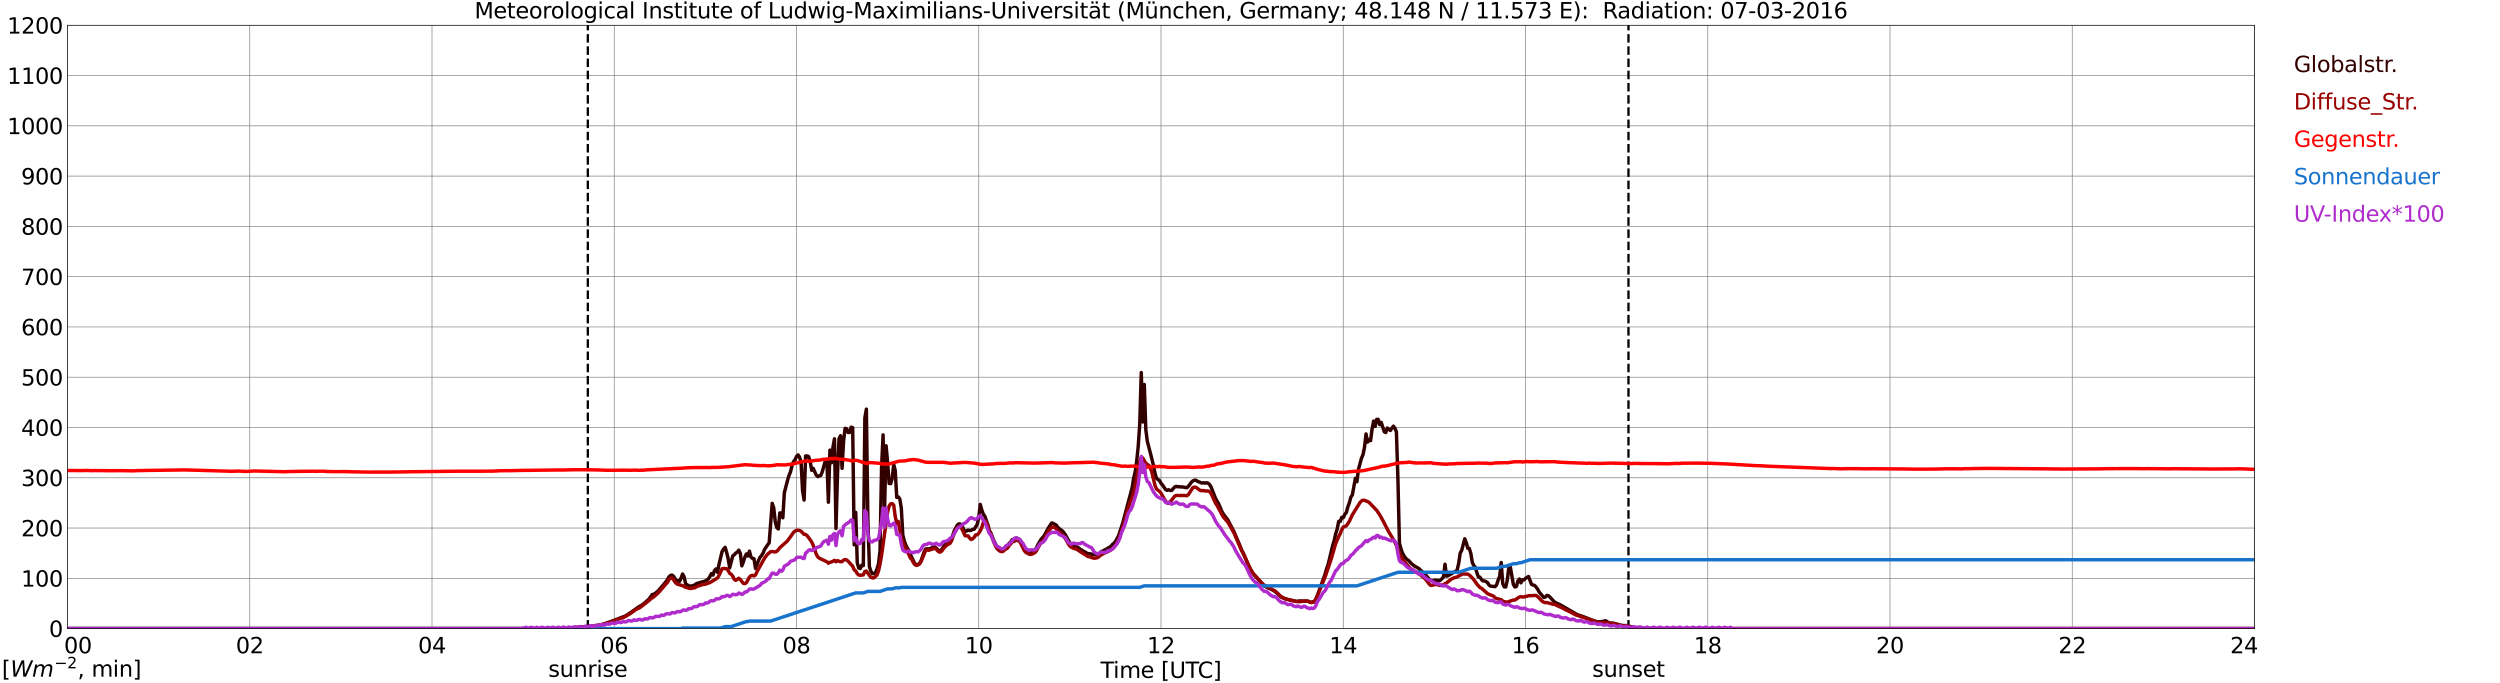 <?xml version="1.0" encoding="utf-8" standalone="no"?>
<!DOCTYPE svg PUBLIC "-//W3C//DTD SVG 1.1//EN"
  "http://www.w3.org/Graphics/SVG/1.1/DTD/svg11.dtd">
<svg xmlns:xlink="http://www.w3.org/1999/xlink" width="1085.4pt" height="296.64pt" viewBox="0 0 1085.4 296.64" xmlns="http://www.w3.org/2000/svg" version="1.1">
 <defs>
  <style type="text/css">*{stroke-linejoin: round; stroke-linecap: butt}</style>
 </defs>
 <g id="figure_1">
  <g id="patch_1">
   <path d="M 0 296.64 
L 1085.4 296.64 
L 1085.4 0 
L 0 0 
z
" style="fill: #ffffff"/>
  </g>
  <g id="axes_1">
   <g id="patch_2">
    <path d="M 29.306 272.909 
L 978.814 272.909 
L 978.814 10.976 
L 29.306 10.976 
z
" style="fill: #ffffff"/>
   </g>
   <g id="patch_3">
    <path d="M 978.814 272.909 
L 978.814 272.909 
L 978.814 10.976 
L 978.814 10.976 
z
" clip-path="url(#pb92fac9c88)" style="fill: #d3d3d3; opacity: 0.25; stroke: #d3d3d3; stroke-linejoin: miter"/>
   </g>
   <g id="matplotlib.axis_1">
    <g id="xtick_1">
     <g id="line2d_1">
      <path d="M 29.306 272.909 
L 29.306 10.976 
" clip-path="url(#pb92fac9c88)" style="fill: none; stroke: #808080; stroke-width: 0.3; stroke-linecap: square"/>
     </g>
     <g id="line2d_2"/>
     <g id="text_1">
      <!--    00 -->
      <g transform="translate(18.733 283.627) scale(0.095 -0.095)">
       <defs>
        <path id="DejaVuSans-20" transform="scale(0.016)"/>
        <path id="DejaVuSans-30" d="M 2034 4250 
Q 1547 4250 1301 3770 
Q 1056 3291 1056 2328 
Q 1056 1369 1301 889 
Q 1547 409 2034 409 
Q 2525 409 2770 889 
Q 3016 1369 3016 2328 
Q 3016 3291 2770 3770 
Q 2525 4250 2034 4250 
z
M 2034 4750 
Q 2819 4750 3233 4129 
Q 3647 3509 3647 2328 
Q 3647 1150 3233 529 
Q 2819 -91 2034 -91 
Q 1250 -91 836 529 
Q 422 1150 422 2328 
Q 422 3509 836 4129 
Q 1250 4750 2034 4750 
z
" transform="scale(0.016)"/>
       </defs>
       <use xlink:href="#DejaVuSans-20"/>
       <use xlink:href="#DejaVuSans-20" transform="translate(31.787 0)"/>
       <use xlink:href="#DejaVuSans-20" transform="translate(63.574 0)"/>
       <use xlink:href="#DejaVuSans-30" transform="translate(95.361 0)"/>
       <use xlink:href="#DejaVuSans-30" transform="translate(158.984 0)"/>
      </g>
     </g>
    </g>
    <g id="xtick_2">
     <g id="line2d_3">
      <path d="M 108.431 272.909 
L 108.431 10.976 
" clip-path="url(#pb92fac9c88)" style="fill: none; stroke: #808080; stroke-width: 0.3; stroke-linecap: square"/>
     </g>
     <g id="line2d_4"/>
     <g id="text_2">
      <!-- 02 -->
      <g transform="translate(102.387 283.627) scale(0.095 -0.095)">
       <defs>
        <path id="DejaVuSans-32" d="M 1228 531 
L 3431 531 
L 3431 0 
L 469 0 
L 469 531 
Q 828 903 1448 1529 
Q 2069 2156 2228 2338 
Q 2531 2678 2651 2914 
Q 2772 3150 2772 3378 
Q 2772 3750 2511 3984 
Q 2250 4219 1831 4219 
Q 1534 4219 1204 4116 
Q 875 4013 500 3803 
L 500 4441 
Q 881 4594 1212 4672 
Q 1544 4750 1819 4750 
Q 2544 4750 2975 4387 
Q 3406 4025 3406 3419 
Q 3406 3131 3298 2873 
Q 3191 2616 2906 2266 
Q 2828 2175 2409 1742 
Q 1991 1309 1228 531 
z
" transform="scale(0.016)"/>
       </defs>
       <use xlink:href="#DejaVuSans-30"/>
       <use xlink:href="#DejaVuSans-32" transform="translate(63.623 0)"/>
      </g>
     </g>
    </g>
    <g id="xtick_3">
     <g id="line2d_5">
      <path d="M 187.557 272.909 
L 187.557 10.976 
" clip-path="url(#pb92fac9c88)" style="fill: none; stroke: #808080; stroke-width: 0.3; stroke-linecap: square"/>
     </g>
     <g id="line2d_6"/>
     <g id="text_3">
      <!-- 04 -->
      <g transform="translate(181.513 283.627) scale(0.095 -0.095)">
       <defs>
        <path id="DejaVuSans-34" d="M 2419 4116 
L 825 1625 
L 2419 1625 
L 2419 4116 
z
M 2253 4666 
L 3047 4666 
L 3047 1625 
L 3713 1625 
L 3713 1100 
L 3047 1100 
L 3047 0 
L 2419 0 
L 2419 1100 
L 313 1100 
L 313 1709 
L 2253 4666 
z
" transform="scale(0.016)"/>
       </defs>
       <use xlink:href="#DejaVuSans-30"/>
       <use xlink:href="#DejaVuSans-34" transform="translate(63.623 0)"/>
      </g>
     </g>
    </g>
    <g id="xtick_4">
     <g id="line2d_7">
      <path d="M 266.683 272.909 
L 266.683 10.976 
" clip-path="url(#pb92fac9c88)" style="fill: none; stroke: #808080; stroke-width: 0.3; stroke-linecap: square"/>
     </g>
     <g id="line2d_8"/>
     <g id="text_4">
      <!-- 06 -->
      <g transform="translate(260.638 283.627) scale(0.095 -0.095)">
       <defs>
        <path id="DejaVuSans-36" d="M 2113 2584 
Q 1688 2584 1439 2293 
Q 1191 2003 1191 1497 
Q 1191 994 1439 701 
Q 1688 409 2113 409 
Q 2538 409 2786 701 
Q 3034 994 3034 1497 
Q 3034 2003 2786 2293 
Q 2538 2584 2113 2584 
z
M 3366 4563 
L 3366 3988 
Q 3128 4100 2886 4159 
Q 2644 4219 2406 4219 
Q 1781 4219 1451 3797 
Q 1122 3375 1075 2522 
Q 1259 2794 1537 2939 
Q 1816 3084 2150 3084 
Q 2853 3084 3261 2657 
Q 3669 2231 3669 1497 
Q 3669 778 3244 343 
Q 2819 -91 2113 -91 
Q 1303 -91 875 529 
Q 447 1150 447 2328 
Q 447 3434 972 4092 
Q 1497 4750 2381 4750 
Q 2619 4750 2861 4703 
Q 3103 4656 3366 4563 
z
" transform="scale(0.016)"/>
       </defs>
       <use xlink:href="#DejaVuSans-30"/>
       <use xlink:href="#DejaVuSans-36" transform="translate(63.623 0)"/>
      </g>
     </g>
    </g>
    <g id="xtick_5">
     <g id="line2d_9">
      <path d="M 345.808 272.909 
L 345.808 10.976 
" clip-path="url(#pb92fac9c88)" style="fill: none; stroke: #808080; stroke-width: 0.3; stroke-linecap: square"/>
     </g>
     <g id="line2d_10"/>
     <g id="text_5">
      <!-- 08 -->
      <g transform="translate(339.764 283.627) scale(0.095 -0.095)">
       <defs>
        <path id="DejaVuSans-38" d="M 2034 2216 
Q 1584 2216 1326 1975 
Q 1069 1734 1069 1313 
Q 1069 891 1326 650 
Q 1584 409 2034 409 
Q 2484 409 2743 651 
Q 3003 894 3003 1313 
Q 3003 1734 2745 1975 
Q 2488 2216 2034 2216 
z
M 1403 2484 
Q 997 2584 770 2862 
Q 544 3141 544 3541 
Q 544 4100 942 4425 
Q 1341 4750 2034 4750 
Q 2731 4750 3128 4425 
Q 3525 4100 3525 3541 
Q 3525 3141 3298 2862 
Q 3072 2584 2669 2484 
Q 3125 2378 3379 2068 
Q 3634 1759 3634 1313 
Q 3634 634 3220 271 
Q 2806 -91 2034 -91 
Q 1263 -91 848 271 
Q 434 634 434 1313 
Q 434 1759 690 2068 
Q 947 2378 1403 2484 
z
M 1172 3481 
Q 1172 3119 1398 2916 
Q 1625 2713 2034 2713 
Q 2441 2713 2670 2916 
Q 2900 3119 2900 3481 
Q 2900 3844 2670 4047 
Q 2441 4250 2034 4250 
Q 1625 4250 1398 4047 
Q 1172 3844 1172 3481 
z
" transform="scale(0.016)"/>
       </defs>
       <use xlink:href="#DejaVuSans-30"/>
       <use xlink:href="#DejaVuSans-38" transform="translate(63.623 0)"/>
      </g>
     </g>
    </g>
    <g id="xtick_6">
     <g id="line2d_11">
      <path d="M 424.934 272.909 
L 424.934 10.976 
" clip-path="url(#pb92fac9c88)" style="fill: none; stroke: #808080; stroke-width: 0.3; stroke-linecap: square"/>
     </g>
     <g id="line2d_12"/>
     <g id="text_6">
      <!-- 10 -->
      <g transform="translate(418.89 283.627) scale(0.095 -0.095)">
       <defs>
        <path id="DejaVuSans-31" d="M 794 531 
L 1825 531 
L 1825 4091 
L 703 3866 
L 703 4441 
L 1819 4666 
L 2450 4666 
L 2450 531 
L 3481 531 
L 3481 0 
L 794 0 
L 794 531 
z
" transform="scale(0.016)"/>
       </defs>
       <use xlink:href="#DejaVuSans-31"/>
       <use xlink:href="#DejaVuSans-30" transform="translate(63.623 0)"/>
      </g>
     </g>
    </g>
    <g id="xtick_7">
     <g id="line2d_13">
      <path d="M 504.06 272.909 
L 504.06 10.976 
" clip-path="url(#pb92fac9c88)" style="fill: none; stroke: #808080; stroke-width: 0.3; stroke-linecap: square"/>
     </g>
     <g id="line2d_14"/>
     <g id="text_7">
      <!-- 12 -->
      <g transform="translate(498.015 283.627) scale(0.095 -0.095)">
       <use xlink:href="#DejaVuSans-31"/>
       <use xlink:href="#DejaVuSans-32" transform="translate(63.623 0)"/>
      </g>
     </g>
    </g>
    <g id="xtick_8">
     <g id="line2d_15">
      <path d="M 583.185 272.909 
L 583.185 10.976 
" clip-path="url(#pb92fac9c88)" style="fill: none; stroke: #808080; stroke-width: 0.3; stroke-linecap: square"/>
     </g>
     <g id="line2d_16"/>
     <g id="text_8">
      <!-- 14 -->
      <g transform="translate(577.141 283.627) scale(0.095 -0.095)">
       <use xlink:href="#DejaVuSans-31"/>
       <use xlink:href="#DejaVuSans-34" transform="translate(63.623 0)"/>
      </g>
     </g>
    </g>
    <g id="xtick_9">
     <g id="line2d_17">
      <path d="M 662.311 272.909 
L 662.311 10.976 
" clip-path="url(#pb92fac9c88)" style="fill: none; stroke: #808080; stroke-width: 0.3; stroke-linecap: square"/>
     </g>
     <g id="line2d_18"/>
     <g id="text_9">
      <!-- 16 -->
      <g transform="translate(656.267 283.627) scale(0.095 -0.095)">
       <use xlink:href="#DejaVuSans-31"/>
       <use xlink:href="#DejaVuSans-36" transform="translate(63.623 0)"/>
      </g>
     </g>
    </g>
    <g id="xtick_10">
     <g id="line2d_19">
      <path d="M 741.437 272.909 
L 741.437 10.976 
" clip-path="url(#pb92fac9c88)" style="fill: none; stroke: #808080; stroke-width: 0.3; stroke-linecap: square"/>
     </g>
     <g id="line2d_20"/>
     <g id="text_10">
      <!-- 18 -->
      <g transform="translate(735.392 283.627) scale(0.095 -0.095)">
       <use xlink:href="#DejaVuSans-31"/>
       <use xlink:href="#DejaVuSans-38" transform="translate(63.623 0)"/>
      </g>
     </g>
    </g>
    <g id="xtick_11">
     <g id="line2d_21">
      <path d="M 820.562 272.909 
L 820.562 10.976 
" clip-path="url(#pb92fac9c88)" style="fill: none; stroke: #808080; stroke-width: 0.3; stroke-linecap: square"/>
     </g>
     <g id="line2d_22"/>
     <g id="text_11">
      <!-- 20 -->
      <g transform="translate(814.518 283.627) scale(0.095 -0.095)">
       <use xlink:href="#DejaVuSans-32"/>
       <use xlink:href="#DejaVuSans-30" transform="translate(63.623 0)"/>
      </g>
     </g>
    </g>
    <g id="xtick_12">
     <g id="line2d_23">
      <path d="M 899.688 272.909 
L 899.688 10.976 
" clip-path="url(#pb92fac9c88)" style="fill: none; stroke: #808080; stroke-width: 0.3; stroke-linecap: square"/>
     </g>
     <g id="line2d_24"/>
     <g id="text_12">
      <!-- 22 -->
      <g transform="translate(893.644 283.627) scale(0.095 -0.095)">
       <use xlink:href="#DejaVuSans-32"/>
       <use xlink:href="#DejaVuSans-32" transform="translate(63.623 0)"/>
      </g>
     </g>
    </g>
    <g id="xtick_13">
     <g id="line2d_25">
      <path d="M 978.814 272.909 
L 978.814 10.976 
" clip-path="url(#pb92fac9c88)" style="fill: none; stroke: #808080; stroke-width: 0.3; stroke-linecap: square"/>
     </g>
     <g id="line2d_26"/>
     <g id="text_13">
      <!-- 24    -->
      <g transform="translate(968.241 283.627) scale(0.095 -0.095)">
       <use xlink:href="#DejaVuSans-32"/>
       <use xlink:href="#DejaVuSans-34" transform="translate(63.623 0)"/>
       <use xlink:href="#DejaVuSans-20" transform="translate(127.246 0)"/>
       <use xlink:href="#DejaVuSans-20" transform="translate(159.033 0)"/>
       <use xlink:href="#DejaVuSans-20" transform="translate(190.82 0)"/>
      </g>
     </g>
    </g>
    <g id="text_14">
     <!-- Time [UTC] -->
     <g transform="translate(477.806 294.322) scale(0.095 -0.095)">
      <defs>
       <path id="DejaVuSans-54" d="M -19 4666 
L 3928 4666 
L 3928 4134 
L 2272 4134 
L 2272 0 
L 1638 0 
L 1638 4134 
L -19 4134 
L -19 4666 
z
" transform="scale(0.016)"/>
       <path id="DejaVuSans-69" d="M 603 3500 
L 1178 3500 
L 1178 0 
L 603 0 
L 603 3500 
z
M 603 4863 
L 1178 4863 
L 1178 4134 
L 603 4134 
L 603 4863 
z
" transform="scale(0.016)"/>
       <path id="DejaVuSans-6d" d="M 3328 2828 
Q 3544 3216 3844 3400 
Q 4144 3584 4550 3584 
Q 5097 3584 5394 3201 
Q 5691 2819 5691 2113 
L 5691 0 
L 5113 0 
L 5113 2094 
Q 5113 2597 4934 2840 
Q 4756 3084 4391 3084 
Q 3944 3084 3684 2787 
Q 3425 2491 3425 1978 
L 3425 0 
L 2847 0 
L 2847 2094 
Q 2847 2600 2669 2842 
Q 2491 3084 2119 3084 
Q 1678 3084 1418 2786 
Q 1159 2488 1159 1978 
L 1159 0 
L 581 0 
L 581 3500 
L 1159 3500 
L 1159 2956 
Q 1356 3278 1631 3431 
Q 1906 3584 2284 3584 
Q 2666 3584 2933 3390 
Q 3200 3197 3328 2828 
z
" transform="scale(0.016)"/>
       <path id="DejaVuSans-65" d="M 3597 1894 
L 3597 1613 
L 953 1613 
Q 991 1019 1311 708 
Q 1631 397 2203 397 
Q 2534 397 2845 478 
Q 3156 559 3463 722 
L 3463 178 
Q 3153 47 2828 -22 
Q 2503 -91 2169 -91 
Q 1331 -91 842 396 
Q 353 884 353 1716 
Q 353 2575 817 3079 
Q 1281 3584 2069 3584 
Q 2775 3584 3186 3129 
Q 3597 2675 3597 1894 
z
M 3022 2063 
Q 3016 2534 2758 2815 
Q 2500 3097 2075 3097 
Q 1594 3097 1305 2825 
Q 1016 2553 972 2059 
L 3022 2063 
z
" transform="scale(0.016)"/>
       <path id="DejaVuSans-5b" d="M 550 4863 
L 1875 4863 
L 1875 4416 
L 1125 4416 
L 1125 -397 
L 1875 -397 
L 1875 -844 
L 550 -844 
L 550 4863 
z
" transform="scale(0.016)"/>
       <path id="DejaVuSans-55" d="M 556 4666 
L 1191 4666 
L 1191 1831 
Q 1191 1081 1462 751 
Q 1734 422 2344 422 
Q 2950 422 3222 751 
Q 3494 1081 3494 1831 
L 3494 4666 
L 4128 4666 
L 4128 1753 
Q 4128 841 3676 375 
Q 3225 -91 2344 -91 
Q 1459 -91 1007 375 
Q 556 841 556 1753 
L 556 4666 
z
" transform="scale(0.016)"/>
       <path id="DejaVuSans-43" d="M 4122 4306 
L 4122 3641 
Q 3803 3938 3442 4084 
Q 3081 4231 2675 4231 
Q 1875 4231 1450 3742 
Q 1025 3253 1025 2328 
Q 1025 1406 1450 917 
Q 1875 428 2675 428 
Q 3081 428 3442 575 
Q 3803 722 4122 1019 
L 4122 359 
Q 3791 134 3420 21 
Q 3050 -91 2638 -91 
Q 1578 -91 968 557 
Q 359 1206 359 2328 
Q 359 3453 968 4101 
Q 1578 4750 2638 4750 
Q 3056 4750 3426 4639 
Q 3797 4528 4122 4306 
z
" transform="scale(0.016)"/>
       <path id="DejaVuSans-5d" d="M 1947 4863 
L 1947 -844 
L 622 -844 
L 622 -397 
L 1369 -397 
L 1369 4416 
L 622 4416 
L 622 4863 
L 1947 4863 
z
" transform="scale(0.016)"/>
      </defs>
      <use xlink:href="#DejaVuSans-54"/>
      <use xlink:href="#DejaVuSans-69" transform="translate(57.959 0)"/>
      <use xlink:href="#DejaVuSans-6d" transform="translate(85.742 0)"/>
      <use xlink:href="#DejaVuSans-65" transform="translate(183.154 0)"/>
      <use xlink:href="#DejaVuSans-20" transform="translate(244.678 0)"/>
      <use xlink:href="#DejaVuSans-5b" transform="translate(276.465 0)"/>
      <use xlink:href="#DejaVuSans-55" transform="translate(315.479 0)"/>
      <use xlink:href="#DejaVuSans-54" transform="translate(388.672 0)"/>
      <use xlink:href="#DejaVuSans-43" transform="translate(443.881 0)"/>
      <use xlink:href="#DejaVuSans-5d" transform="translate(513.705 0)"/>
     </g>
    </g>
   </g>
   <g id="matplotlib.axis_2">
    <g id="ytick_1">
     <g id="line2d_27">
      <path d="M 29.306 272.909 
L 978.814 272.909 
" clip-path="url(#pb92fac9c88)" style="fill: none; stroke: #808080; stroke-width: 0.3; stroke-linecap: square"/>
     </g>
     <g id="line2d_28"/>
     <g id="text_15">
      <!-- 0 -->
      <g transform="translate(21.261 276.518) scale(0.095 -0.095)">
       <use xlink:href="#DejaVuSans-30"/>
      </g>
     </g>
    </g>
    <g id="ytick_2">
     <g id="line2d_29">
      <path d="M 29.306 251.081 
L 978.814 251.081 
" clip-path="url(#pb92fac9c88)" style="fill: none; stroke: #808080; stroke-width: 0.3; stroke-linecap: square"/>
     </g>
     <g id="line2d_30"/>
     <g id="text_16">
      <!-- 100 -->
      <g transform="translate(9.173 254.69) scale(0.095 -0.095)">
       <use xlink:href="#DejaVuSans-31"/>
       <use xlink:href="#DejaVuSans-30" transform="translate(63.623 0)"/>
       <use xlink:href="#DejaVuSans-30" transform="translate(127.246 0)"/>
      </g>
     </g>
    </g>
    <g id="ytick_3">
     <g id="line2d_31">
      <path d="M 29.306 229.253 
L 978.814 229.253 
" clip-path="url(#pb92fac9c88)" style="fill: none; stroke: #808080; stroke-width: 0.3; stroke-linecap: square"/>
     </g>
     <g id="line2d_32"/>
     <g id="text_17">
      <!-- 200 -->
      <g transform="translate(9.173 232.863) scale(0.095 -0.095)">
       <use xlink:href="#DejaVuSans-32"/>
       <use xlink:href="#DejaVuSans-30" transform="translate(63.623 0)"/>
       <use xlink:href="#DejaVuSans-30" transform="translate(127.246 0)"/>
      </g>
     </g>
    </g>
    <g id="ytick_4">
     <g id="line2d_33">
      <path d="M 29.306 207.426 
L 978.814 207.426 
" clip-path="url(#pb92fac9c88)" style="fill: none; stroke: #808080; stroke-width: 0.3; stroke-linecap: square"/>
     </g>
     <g id="line2d_34"/>
     <g id="text_18">
      <!-- 300 -->
      <g transform="translate(9.173 211.035) scale(0.095 -0.095)">
       <defs>
        <path id="DejaVuSans-33" d="M 2597 2516 
Q 3050 2419 3304 2112 
Q 3559 1806 3559 1356 
Q 3559 666 3084 287 
Q 2609 -91 1734 -91 
Q 1441 -91 1130 -33 
Q 819 25 488 141 
L 488 750 
Q 750 597 1062 519 
Q 1375 441 1716 441 
Q 2309 441 2620 675 
Q 2931 909 2931 1356 
Q 2931 1769 2642 2001 
Q 2353 2234 1838 2234 
L 1294 2234 
L 1294 2753 
L 1863 2753 
Q 2328 2753 2575 2939 
Q 2822 3125 2822 3475 
Q 2822 3834 2567 4026 
Q 2313 4219 1838 4219 
Q 1578 4219 1281 4162 
Q 984 4106 628 3988 
L 628 4550 
Q 988 4650 1302 4700 
Q 1616 4750 1894 4750 
Q 2613 4750 3031 4423 
Q 3450 4097 3450 3541 
Q 3450 3153 3228 2886 
Q 3006 2619 2597 2516 
z
" transform="scale(0.016)"/>
       </defs>
       <use xlink:href="#DejaVuSans-33"/>
       <use xlink:href="#DejaVuSans-30" transform="translate(63.623 0)"/>
       <use xlink:href="#DejaVuSans-30" transform="translate(127.246 0)"/>
      </g>
     </g>
    </g>
    <g id="ytick_5">
     <g id="line2d_35">
      <path d="M 29.306 185.598 
L 978.814 185.598 
" clip-path="url(#pb92fac9c88)" style="fill: none; stroke: #808080; stroke-width: 0.3; stroke-linecap: square"/>
     </g>
     <g id="line2d_36"/>
     <g id="text_19">
      <!-- 400 -->
      <g transform="translate(9.173 189.207) scale(0.095 -0.095)">
       <use xlink:href="#DejaVuSans-34"/>
       <use xlink:href="#DejaVuSans-30" transform="translate(63.623 0)"/>
       <use xlink:href="#DejaVuSans-30" transform="translate(127.246 0)"/>
      </g>
     </g>
    </g>
    <g id="ytick_6">
     <g id="line2d_37">
      <path d="M 29.306 163.77 
L 978.814 163.77 
" clip-path="url(#pb92fac9c88)" style="fill: none; stroke: #808080; stroke-width: 0.3; stroke-linecap: square"/>
     </g>
     <g id="line2d_38"/>
     <g id="text_20">
      <!-- 500 -->
      <g transform="translate(9.173 167.379) scale(0.095 -0.095)">
       <defs>
        <path id="DejaVuSans-35" d="M 691 4666 
L 3169 4666 
L 3169 4134 
L 1269 4134 
L 1269 2991 
Q 1406 3038 1543 3061 
Q 1681 3084 1819 3084 
Q 2600 3084 3056 2656 
Q 3513 2228 3513 1497 
Q 3513 744 3044 326 
Q 2575 -91 1722 -91 
Q 1428 -91 1123 -41 
Q 819 9 494 109 
L 494 744 
Q 775 591 1075 516 
Q 1375 441 1709 441 
Q 2250 441 2565 725 
Q 2881 1009 2881 1497 
Q 2881 1984 2565 2268 
Q 2250 2553 1709 2553 
Q 1456 2553 1204 2497 
Q 953 2441 691 2322 
L 691 4666 
z
" transform="scale(0.016)"/>
       </defs>
       <use xlink:href="#DejaVuSans-35"/>
       <use xlink:href="#DejaVuSans-30" transform="translate(63.623 0)"/>
       <use xlink:href="#DejaVuSans-30" transform="translate(127.246 0)"/>
      </g>
     </g>
    </g>
    <g id="ytick_7">
     <g id="line2d_39">
      <path d="M 29.306 141.942 
L 978.814 141.942 
" clip-path="url(#pb92fac9c88)" style="fill: none; stroke: #808080; stroke-width: 0.3; stroke-linecap: square"/>
     </g>
     <g id="line2d_40"/>
     <g id="text_21">
      <!-- 600 -->
      <g transform="translate(9.173 145.551) scale(0.095 -0.095)">
       <use xlink:href="#DejaVuSans-36"/>
       <use xlink:href="#DejaVuSans-30" transform="translate(63.623 0)"/>
       <use xlink:href="#DejaVuSans-30" transform="translate(127.246 0)"/>
      </g>
     </g>
    </g>
    <g id="ytick_8">
     <g id="line2d_41">
      <path d="M 29.306 120.114 
L 978.814 120.114 
" clip-path="url(#pb92fac9c88)" style="fill: none; stroke: #808080; stroke-width: 0.3; stroke-linecap: square"/>
     </g>
     <g id="line2d_42"/>
     <g id="text_22">
      <!-- 700 -->
      <g transform="translate(9.173 123.724) scale(0.095 -0.095)">
       <defs>
        <path id="DejaVuSans-37" d="M 525 4666 
L 3525 4666 
L 3525 4397 
L 1831 0 
L 1172 0 
L 2766 4134 
L 525 4134 
L 525 4666 
z
" transform="scale(0.016)"/>
       </defs>
       <use xlink:href="#DejaVuSans-37"/>
       <use xlink:href="#DejaVuSans-30" transform="translate(63.623 0)"/>
       <use xlink:href="#DejaVuSans-30" transform="translate(127.246 0)"/>
      </g>
     </g>
    </g>
    <g id="ytick_9">
     <g id="line2d_43">
      <path d="M 29.306 98.287 
L 978.814 98.287 
" clip-path="url(#pb92fac9c88)" style="fill: none; stroke: #808080; stroke-width: 0.3; stroke-linecap: square"/>
     </g>
     <g id="line2d_44"/>
     <g id="text_23">
      <!-- 800 -->
      <g transform="translate(9.173 101.896) scale(0.095 -0.095)">
       <use xlink:href="#DejaVuSans-38"/>
       <use xlink:href="#DejaVuSans-30" transform="translate(63.623 0)"/>
       <use xlink:href="#DejaVuSans-30" transform="translate(127.246 0)"/>
      </g>
     </g>
    </g>
    <g id="ytick_10">
     <g id="line2d_45">
      <path d="M 29.306 76.459 
L 978.814 76.459 
" clip-path="url(#pb92fac9c88)" style="fill: none; stroke: #808080; stroke-width: 0.3; stroke-linecap: square"/>
     </g>
     <g id="line2d_46"/>
     <g id="text_24">
      <!-- 900 -->
      <g transform="translate(9.173 80.068) scale(0.095 -0.095)">
       <defs>
        <path id="DejaVuSans-39" d="M 703 97 
L 703 672 
Q 941 559 1184 500 
Q 1428 441 1663 441 
Q 2288 441 2617 861 
Q 2947 1281 2994 2138 
Q 2813 1869 2534 1725 
Q 2256 1581 1919 1581 
Q 1219 1581 811 2004 
Q 403 2428 403 3163 
Q 403 3881 828 4315 
Q 1253 4750 1959 4750 
Q 2769 4750 3195 4129 
Q 3622 3509 3622 2328 
Q 3622 1225 3098 567 
Q 2575 -91 1691 -91 
Q 1453 -91 1209 -44 
Q 966 3 703 97 
z
M 1959 2075 
Q 2384 2075 2632 2365 
Q 2881 2656 2881 3163 
Q 2881 3666 2632 3958 
Q 2384 4250 1959 4250 
Q 1534 4250 1286 3958 
Q 1038 3666 1038 3163 
Q 1038 2656 1286 2365 
Q 1534 2075 1959 2075 
z
" transform="scale(0.016)"/>
       </defs>
       <use xlink:href="#DejaVuSans-39"/>
       <use xlink:href="#DejaVuSans-30" transform="translate(63.623 0)"/>
       <use xlink:href="#DejaVuSans-30" transform="translate(127.246 0)"/>
      </g>
     </g>
    </g>
    <g id="ytick_11">
     <g id="line2d_47">
      <path d="M 29.306 54.631 
L 978.814 54.631 
" clip-path="url(#pb92fac9c88)" style="fill: none; stroke: #808080; stroke-width: 0.3; stroke-linecap: square"/>
     </g>
     <g id="line2d_48"/>
     <g id="text_25">
      <!-- 1000 -->
      <g transform="translate(3.128 58.24) scale(0.095 -0.095)">
       <use xlink:href="#DejaVuSans-31"/>
       <use xlink:href="#DejaVuSans-30" transform="translate(63.623 0)"/>
       <use xlink:href="#DejaVuSans-30" transform="translate(127.246 0)"/>
       <use xlink:href="#DejaVuSans-30" transform="translate(190.869 0)"/>
      </g>
     </g>
    </g>
    <g id="ytick_12">
     <g id="line2d_49">
      <path d="M 29.306 32.803 
L 978.814 32.803 
" clip-path="url(#pb92fac9c88)" style="fill: none; stroke: #808080; stroke-width: 0.3; stroke-linecap: square"/>
     </g>
     <g id="line2d_50"/>
     <g id="text_26">
      <!-- 1100 -->
      <g transform="translate(3.128 36.413) scale(0.095 -0.095)">
       <use xlink:href="#DejaVuSans-31"/>
       <use xlink:href="#DejaVuSans-31" transform="translate(63.623 0)"/>
       <use xlink:href="#DejaVuSans-30" transform="translate(127.246 0)"/>
       <use xlink:href="#DejaVuSans-30" transform="translate(190.869 0)"/>
      </g>
     </g>
    </g>
    <g id="ytick_13">
     <g id="line2d_51">
      <path d="M 29.306 10.976 
L 978.814 10.976 
" clip-path="url(#pb92fac9c88)" style="fill: none; stroke: #808080; stroke-width: 0.3; stroke-linecap: square"/>
     </g>
     <g id="line2d_52"/>
     <g id="text_27">
      <!-- 1200 -->
      <g transform="translate(3.128 14.585) scale(0.095 -0.095)">
       <use xlink:href="#DejaVuSans-31"/>
       <use xlink:href="#DejaVuSans-32" transform="translate(63.623 0)"/>
       <use xlink:href="#DejaVuSans-30" transform="translate(127.246 0)"/>
       <use xlink:href="#DejaVuSans-30" transform="translate(190.869 0)"/>
      </g>
     </g>
    </g>
   </g>
   <g id="line2d_53">
    <path d="M 255.21 272.909 
L 255.21 10.976 
" clip-path="url(#pb92fac9c88)" style="fill: none; stroke-dasharray: 3.7,1.6; stroke-dashoffset: 0; stroke: #000000"/>
   </g>
   <g id="line2d_54">
    <path d="M 707.017 272.909 
L 707.017 10.976 
" clip-path="url(#pb92fac9c88)" style="fill: none; stroke-dasharray: 3.7,1.6; stroke-dashoffset: 0; stroke: #000000"/>
   </g>
   <g id="line2d_55">
    <path d="M 29.306 272.909 
L 247.561 272.909 
L 248.22 272.577 
L 249.539 272.459 
L 254.814 272.134 
L 255.473 272.014 
L 256.792 271.985 
L 260.089 271.481 
L 260.748 271.274 
L 261.408 271.243 
L 264.045 270.209 
L 264.705 270.06 
L 269.98 268.015 
L 271.298 267.541 
L 272.617 266.773 
L 273.277 266.238 
L 273.936 265.885 
L 277.233 263.484 
L 278.552 262.803 
L 279.87 261.796 
L 281.849 260.02 
L 283.167 258.125 
L 283.827 258.005 
L 284.486 257.621 
L 285.805 256.466 
L 289.102 252.616 
L 289.761 251.668 
L 290.42 250.483 
L 291.08 249.861 
L 291.739 249.684 
L 292.399 250.158 
L 293.058 251.282 
L 293.717 252.022 
L 295.036 252.378 
L 295.696 250.987 
L 296.355 249.208 
L 297.014 250.424 
L 297.674 253.473 
L 298.992 254.303 
L 299.652 254.482 
L 300.971 254.274 
L 301.63 253.947 
L 302.289 253.445 
L 303.608 253 
L 304.267 252.851 
L 304.927 252.585 
L 305.586 252.526 
L 306.905 251.904 
L 307.564 251.312 
L 308.224 250.276 
L 308.883 249.031 
L 309.543 249.684 
L 310.202 247.698 
L 310.861 246.988 
L 311.521 248.468 
L 312.18 244.974 
L 313.499 239.464 
L 314.158 238.399 
L 314.818 237.629 
L 315.477 239.82 
L 316.136 242.575 
L 316.796 246.515 
L 318.114 241.39 
L 318.774 240.887 
L 319.433 240.148 
L 320.093 239.702 
L 320.752 238.873 
L 321.411 240.235 
L 322.071 245.655 
L 322.73 243.967 
L 323.39 241.863 
L 324.049 240.501 
L 324.708 241.39 
L 325.368 239.288 
L 326.027 241.835 
L 326.686 242.457 
L 327.346 242.575 
L 328.005 246.781 
L 329.324 243.315 
L 329.983 241.953 
L 330.643 241.182 
L 331.302 240.086 
L 331.961 238.517 
L 333.28 236.533 
L 333.94 235.675 
L 335.258 218.525 
L 335.918 220.481 
L 336.577 226.464 
L 337.236 229.011 
L 337.896 229.661 
L 338.555 222.703 
L 339.215 222.703 
L 339.874 224.805 
L 340.533 213.876 
L 341.852 208.812 
L 342.512 206.502 
L 343.171 204.992 
L 343.83 202.296 
L 344.49 200.43 
L 345.149 199.659 
L 345.808 198.208 
L 346.468 197.498 
L 347.127 198.415 
L 347.787 200.816 
L 348.446 213.077 
L 349.105 217.104 
L 349.765 197.972 
L 350.424 197.941 
L 351.083 198.238 
L 351.743 200.34 
L 352.402 204.191 
L 353.062 203.361 
L 354.38 206.264 
L 355.04 206.917 
L 355.699 206.59 
L 356.359 206.413 
L 357.018 204.754 
L 358.337 199.956 
L 358.996 199.423 
L 359.655 218.051 
L 360.315 195.425 
L 360.974 200.934 
L 361.634 194.239 
L 362.293 190.509 
L 362.952 229.454 
L 363.612 205.76 
L 364.271 190.42 
L 364.93 189.175 
L 365.59 203.333 
L 366.249 191.456 
L 366.909 185.978 
L 367.568 186.154 
L 368.227 187.783 
L 368.887 187.724 
L 369.546 185.443 
L 370.206 185.711 
L 370.865 236.533 
L 371.524 222.465 
L 372.184 244.352 
L 372.843 246.602 
L 373.502 246.84 
L 374.162 245.388 
L 374.821 245.567 
L 375.481 181.474 
L 376.14 177.624 
L 376.799 225.752 
L 377.459 246.041 
L 378.118 248.084 
L 378.777 249.062 
L 379.437 249.001 
L 380.096 248.617 
L 380.756 247.078 
L 381.415 244.738 
L 382.074 239.17 
L 382.734 203.036 
L 383.393 188.82 
L 384.053 220.511 
L 384.712 193.53 
L 385.371 200.816 
L 386.031 209.907 
L 386.69 209.997 
L 387.349 207.775 
L 388.009 201.643 
L 388.668 204.28 
L 389.328 215.949 
L 389.987 215.742 
L 390.646 216.602 
L 391.306 220.599 
L 391.965 232.268 
L 392.624 234.904 
L 393.284 236.712 
L 393.943 237.984 
L 394.603 238.991 
L 395.262 240.767 
L 397.24 244.884 
L 397.899 245.153 
L 398.559 245.033 
L 399.218 244.648 
L 399.878 243.463 
L 401.196 239.733 
L 401.856 238.34 
L 402.515 238.281 
L 403.175 238.34 
L 404.493 237.895 
L 405.153 237.539 
L 405.812 237.421 
L 406.471 237.954 
L 407.131 238.637 
L 407.79 239.111 
L 408.45 239.05 
L 409.109 238.192 
L 409.768 237.065 
L 410.428 236.325 
L 411.087 235.762 
L 411.746 235.348 
L 412.406 235.26 
L 413.065 234.016 
L 414.384 230.284 
L 415.703 227.885 
L 416.362 227.411 
L 417.022 227.529 
L 417.681 228.21 
L 418.34 229.751 
L 419 230.877 
L 420.318 230.135 
L 420.978 230.342 
L 421.637 230.225 
L 422.297 229.869 
L 422.956 229.751 
L 424.275 227.708 
L 424.934 224.538 
L 425.593 219.001 
L 426.253 221.4 
L 426.912 223.205 
L 427.572 224.124 
L 428.89 227.885 
L 429.55 230.373 
L 430.209 231.438 
L 431.528 234.846 
L 432.847 237.421 
L 434.165 238.489 
L 434.825 238.696 
L 435.484 238.517 
L 436.803 237.096 
L 437.462 236.889 
L 438.122 235.911 
L 438.781 235.289 
L 439.44 234.313 
L 440.1 234.252 
L 440.759 233.75 
L 441.419 233.601 
L 442.737 234.282 
L 443.397 235.289 
L 444.716 237.925 
L 445.375 238.665 
L 446.034 238.755 
L 446.694 239.318 
L 447.353 239.495 
L 448.012 239.405 
L 449.331 238.724 
L 449.991 237.867 
L 450.65 236.384 
L 451.969 234.165 
L 453.287 232.654 
L 455.266 229.07 
L 456.584 227.055 
L 457.244 227.204 
L 458.563 227.974 
L 459.222 228.921 
L 459.881 229.544 
L 461.2 230.463 
L 461.859 231.202 
L 462.519 232.15 
L 464.497 235.675 
L 465.156 236.325 
L 465.816 236.74 
L 467.794 237.511 
L 469.113 238.576 
L 469.772 238.873 
L 470.431 239.377 
L 471.091 239.643 
L 471.75 240.117 
L 472.409 240.353 
L 473.728 240.501 
L 474.388 240.708 
L 475.047 240.739 
L 475.706 240.887 
L 476.366 240.591 
L 477.025 240.501 
L 478.344 239.346 
L 479.003 239.17 
L 479.663 238.696 
L 480.322 238.458 
L 480.981 237.984 
L 481.641 237.659 
L 482.3 237.185 
L 482.96 236.415 
L 483.619 235.882 
L 484.278 235.112 
L 485.597 232.713 
L 486.916 228.714 
L 487.575 226.64 
L 491.532 211.743 
L 492.191 207.598 
L 492.85 204.872 
L 493.51 200.194 
L 494.169 193.796 
L 494.828 184.14 
L 495.488 161.751 
L 496.147 183.192 
L 496.807 166.933 
L 497.466 186.539 
L 498.125 191.633 
L 499.444 196.697 
L 500.763 201.999 
L 501.422 205.376 
L 502.082 207.626 
L 502.741 208.189 
L 503.4 208.574 
L 504.06 209.818 
L 504.719 210.56 
L 506.038 212.544 
L 506.697 212.869 
L 507.357 212.631 
L 508.016 212.928 
L 508.675 212.928 
L 509.994 211.418 
L 510.654 211.152 
L 511.313 211.359 
L 511.972 211.269 
L 512.632 211.448 
L 513.291 211.387 
L 515.269 211.774 
L 515.929 211.18 
L 517.247 209.375 
L 517.907 208.781 
L 518.566 208.486 
L 519.226 208.456 
L 519.885 208.96 
L 521.204 209.493 
L 521.863 209.731 
L 522.522 209.582 
L 523.182 209.789 
L 523.841 209.582 
L 524.501 209.759 
L 525.16 210.381 
L 525.819 211.477 
L 527.797 216.541 
L 529.116 218.793 
L 530.435 221.932 
L 531.094 223.117 
L 533.073 225.724 
L 535.71 230.788 
L 538.348 236.948 
L 539.007 238.755 
L 539.666 239.879 
L 542.304 246.041 
L 543.623 248.499 
L 546.919 252.29 
L 548.238 253.801 
L 548.898 254.362 
L 550.216 255.104 
L 552.195 255.992 
L 553.513 256.732 
L 554.832 257.946 
L 556.151 259.159 
L 558.129 260.02 
L 562.745 261.085 
L 563.404 261.085 
L 564.063 260.877 
L 566.701 261.026 
L 567.36 260.938 
L 568.02 261.056 
L 568.679 261.44 
L 569.338 261.44 
L 570.657 261.146 
L 571.317 260.078 
L 571.976 258.478 
L 574.613 251.195 
L 575.273 249.357 
L 575.932 246.988 
L 576.592 245.181 
L 578.57 236.948 
L 579.229 234.787 
L 579.889 231.794 
L 580.548 229.72 
L 581.207 226.315 
L 581.867 226.405 
L 582.526 224.597 
L 583.185 224.774 
L 583.845 223.325 
L 584.504 222.554 
L 585.164 220.125 
L 585.823 218.289 
L 586.482 215.86 
L 587.142 214.854 
L 588.46 207.626 
L 589.12 209.137 
L 589.779 203.776 
L 591.098 198.95 
L 591.757 197.409 
L 592.417 194.18 
L 593.076 188.405 
L 593.736 191.961 
L 594.395 190.863 
L 595.054 191.308 
L 595.714 186.154 
L 596.373 182.808 
L 597.032 185.148 
L 597.692 182.097 
L 598.351 182.068 
L 599.011 184.347 
L 599.67 183.4 
L 600.989 187.457 
L 601.648 187.783 
L 602.307 185.829 
L 603.626 186.894 
L 604.945 185.028 
L 605.604 185.858 
L 606.264 187.516 
L 606.923 208.161 
L 607.582 235.882 
L 608.242 238.251 
L 608.901 240.148 
L 609.561 241.331 
L 610.22 242.278 
L 610.879 242.9 
L 611.539 243.315 
L 612.858 244.766 
L 614.176 245.775 
L 616.154 246.929 
L 616.814 247.669 
L 618.133 248.706 
L 618.792 249.387 
L 620.77 251.786 
L 621.429 252.052 
L 622.089 252.052 
L 623.408 251.876 
L 624.726 252.111 
L 625.386 251.876 
L 626.045 251.253 
L 626.705 250.452 
L 627.364 244.974 
L 628.023 250.127 
L 628.683 249.95 
L 631.98 248.054 
L 632.639 247.49 
L 633.298 244.618 
L 633.958 240.117 
L 634.617 238.932 
L 635.936 233.927 
L 636.595 235.644 
L 637.255 238.074 
L 637.914 238.102 
L 638.573 240.294 
L 639.233 244.293 
L 639.892 245.567 
L 640.552 246.395 
L 641.211 248.676 
L 641.87 250.511 
L 642.53 250.601 
L 643.189 251.609 
L 643.848 252.201 
L 644.508 252.201 
L 645.167 252.498 
L 645.827 252.971 
L 646.486 254.008 
L 647.145 254.482 
L 649.123 254.689 
L 649.783 253.888 
L 650.442 251.817 
L 651.102 250.217 
L 651.761 244.234 
L 652.42 253.386 
L 653.08 254.776 
L 653.739 254.835 
L 654.399 251.876 
L 655.058 246.574 
L 655.717 246.128 
L 657.036 253.74 
L 657.695 254.835 
L 658.355 254.63 
L 659.014 252.229 
L 659.674 251.371 
L 660.333 253.03 
L 660.992 251.727 
L 661.652 251.756 
L 662.311 251.105 
L 663.63 250.276 
L 664.949 253.77 
L 666.267 254.185 
L 666.927 254.897 
L 667.586 255.785 
L 668.246 257.029 
L 670.224 259.397 
L 670.883 259.28 
L 671.542 258.509 
L 672.202 258.599 
L 672.861 259.159 
L 674.839 261.323 
L 676.158 262.004 
L 677.477 262.626 
L 684.73 266.832 
L 688.027 267.956 
L 690.664 269.023 
L 693.302 269.912 
L 693.961 270.001 
L 695.939 269.794 
L 696.599 269.587 
L 697.258 269.556 
L 698.577 270.475 
L 699.896 270.562 
L 700.555 270.562 
L 701.874 270.918 
L 703.193 271.333 
L 704.511 271.571 
L 706.49 271.63 
L 707.149 271.778 
L 708.468 272.339 
L 710.446 272.488 
L 711.765 272.488 
L 713.083 272.667 
L 713.743 272.909 
L 978.154 272.909 
L 978.154 272.909 
" clip-path="url(#pb92fac9c88)" style="fill: none; stroke: #330000; stroke-width: 1.5; stroke-linecap: square"/>
   </g>
   <g id="line2d_56">
    <path d="M 29.306 272.909 
L 247.561 272.909 
L 248.22 272.566 
L 258.111 271.811 
L 262.726 270.844 
L 264.045 270.425 
L 266.023 269.711 
L 269.32 268.537 
L 270.639 268.115 
L 273.277 266.646 
L 275.255 265.263 
L 275.914 264.717 
L 277.892 263.75 
L 281.189 261.189 
L 282.508 260.057 
L 283.167 259.511 
L 283.827 259.133 
L 285.805 257.37 
L 289.761 252.836 
L 290.42 251.703 
L 291.08 251.031 
L 291.739 250.863 
L 292.399 251.62 
L 293.058 252.712 
L 293.717 253.382 
L 294.377 253.718 
L 296.355 254.264 
L 297.674 254.977 
L 299.652 255.523 
L 301.63 255.187 
L 302.949 254.432 
L 304.267 254.095 
L 304.927 253.803 
L 306.246 253.635 
L 308.224 252.921 
L 309.543 252.166 
L 311.521 250.906 
L 312.18 249.771 
L 313.499 246.96 
L 314.158 246.792 
L 315.477 246.918 
L 316.136 247.674 
L 316.796 248.933 
L 317.455 249.311 
L 318.114 250.149 
L 318.774 251.494 
L 319.433 251.954 
L 320.752 251.074 
L 321.411 251.535 
L 322.071 252.5 
L 322.73 253.257 
L 323.39 253.382 
L 324.049 253.004 
L 325.368 250.57 
L 326.027 249.939 
L 326.686 249.771 
L 327.346 250.066 
L 328.005 249.647 
L 328.665 248.178 
L 331.961 242.3 
L 333.28 240.58 
L 334.599 239.488 
L 335.258 239.447 
L 336.577 239.656 
L 337.236 239.362 
L 337.896 238.689 
L 338.555 237.81 
L 341.852 234.87 
L 343.171 233.067 
L 344.49 231.176 
L 345.149 230.589 
L 345.808 230.294 
L 346.468 230.17 
L 347.127 230.294 
L 347.787 230.631 
L 349.105 232.017 
L 349.765 232.058 
L 350.424 232.562 
L 351.743 234.324 
L 352.402 235.332 
L 353.062 236.76 
L 354.38 240.538 
L 355.04 241.754 
L 355.699 242.343 
L 358.996 243.895 
L 359.655 244.526 
L 360.315 244.146 
L 360.974 243.98 
L 361.634 243.686 
L 362.293 243.267 
L 362.952 243.895 
L 363.612 243.391 
L 364.271 243.686 
L 364.93 243.854 
L 365.59 243.854 
L 366.249 243.14 
L 366.909 242.931 
L 367.568 243.099 
L 368.227 243.686 
L 370.206 245.827 
L 370.865 247.421 
L 371.524 247.883 
L 372.184 249.058 
L 372.843 249.647 
L 373.502 249.771 
L 374.821 249.603 
L 375.481 248.134 
L 376.14 247.925 
L 377.459 249.815 
L 378.118 250.653 
L 378.777 250.906 
L 379.437 250.863 
L 380.756 249.647 
L 381.415 247.883 
L 382.074 244.86 
L 382.734 241.125 
L 385.371 222.277 
L 386.031 219.717 
L 386.69 218.752 
L 387.349 218.667 
L 388.009 219.256 
L 388.668 224.209 
L 389.328 227.356 
L 389.987 226.392 
L 391.306 233.486 
L 392.624 236.969 
L 393.284 237.978 
L 394.603 240.789 
L 395.262 242.3 
L 395.921 242.972 
L 396.581 244.358 
L 397.24 245.155 
L 397.899 245.491 
L 398.559 245.238 
L 399.218 244.86 
L 399.878 243.812 
L 401.856 239.026 
L 402.515 238.775 
L 403.175 238.901 
L 405.812 238.061 
L 406.471 238.48 
L 407.131 239.194 
L 407.79 239.698 
L 408.45 239.615 
L 409.109 238.943 
L 409.768 237.978 
L 411.087 236.633 
L 412.406 235.961 
L 413.065 234.955 
L 414.384 231.261 
L 415.703 229.079 
L 416.362 228.574 
L 417.022 228.825 
L 417.681 229.749 
L 419 232.604 
L 420.318 232.687 
L 420.978 233.612 
L 421.637 234.241 
L 422.297 233.905 
L 422.956 233.276 
L 423.615 232.226 
L 424.275 232.185 
L 424.934 231.512 
L 425.593 230.463 
L 426.253 229.035 
L 426.912 226.852 
L 427.572 226.138 
L 428.231 226.728 
L 428.89 228.489 
L 429.55 230.84 
L 430.209 231.975 
L 431.528 235.5 
L 432.187 237.011 
L 432.847 238.144 
L 433.506 238.816 
L 434.165 239.32 
L 434.825 239.488 
L 435.484 239.403 
L 436.144 238.733 
L 437.462 237.934 
L 438.122 236.801 
L 438.781 236.214 
L 439.44 235.164 
L 440.1 235.164 
L 440.759 234.745 
L 441.419 234.492 
L 442.737 235.081 
L 444.056 237.725 
L 444.716 239.069 
L 445.375 239.824 
L 446.694 240.538 
L 447.353 240.706 
L 448.012 240.58 
L 449.331 239.949 
L 449.991 239.111 
L 451.309 236.633 
L 451.969 235.583 
L 452.628 234.955 
L 453.287 234.114 
L 455.266 230.504 
L 456.584 228.952 
L 457.244 228.784 
L 457.903 229.079 
L 458.563 229.539 
L 459.222 230.463 
L 459.881 231.05 
L 460.541 231.471 
L 461.859 232.772 
L 463.178 234.913 
L 463.838 236.173 
L 464.497 237.096 
L 465.156 237.598 
L 466.475 238.187 
L 467.134 238.27 
L 472.409 241.671 
L 473.069 241.671 
L 473.728 242.007 
L 475.047 242.385 
L 476.366 242.175 
L 477.025 241.754 
L 477.685 241.167 
L 479.663 240.034 
L 480.322 239.824 
L 480.981 239.403 
L 481.641 239.152 
L 482.3 238.733 
L 483.619 237.683 
L 484.938 235.71 
L 485.597 234.368 
L 486.916 230.589 
L 488.235 226.35 
L 489.553 221.271 
L 490.872 217.451 
L 491.532 216.023 
L 492.191 213.924 
L 493.51 207.543 
L 494.828 200.325 
L 495.488 198.603 
L 496.147 198.854 
L 497.466 201.163 
L 498.785 202.045 
L 499.444 203.136 
L 500.103 205.11 
L 501.422 210.649 
L 502.082 212.287 
L 503.4 213.336 
L 504.06 214.092 
L 506.038 217.619 
L 506.697 218.289 
L 507.357 218.457 
L 508.016 217.953 
L 509.994 215.436 
L 510.654 215.1 
L 511.972 215.142 
L 513.95 215.1 
L 515.269 215.225 
L 515.929 214.764 
L 517.907 211.699 
L 518.566 211.49 
L 519.226 211.573 
L 521.204 213 
L 522.522 213 
L 523.182 213.168 
L 524.501 213.168 
L 525.16 213.463 
L 525.819 214.301 
L 527.797 218.584 
L 528.457 219.549 
L 529.776 222.026 
L 530.435 223.369 
L 531.094 224.418 
L 533.073 226.728 
L 534.391 228.994 
L 535.71 231.303 
L 537.688 235.919 
L 539.007 238.901 
L 540.326 241.462 
L 541.644 244.4 
L 542.304 245.91 
L 543.623 248.302 
L 544.282 249.269 
L 548.238 253.508 
L 548.898 254.095 
L 549.557 254.39 
L 550.876 255.187 
L 552.195 255.818 
L 552.854 256.278 
L 553.513 256.531 
L 554.832 257.706 
L 555.491 258.42 
L 556.81 259.511 
L 558.788 260.266 
L 560.107 260.517 
L 562.745 261.148 
L 564.723 261.231 
L 565.382 261.021 
L 566.701 260.897 
L 568.02 261.063 
L 569.338 261.652 
L 570.657 261.316 
L 571.317 260.14 
L 572.635 256.992 
L 574.613 252.166 
L 575.273 250.612 
L 577.91 242.845 
L 579.889 236.005 
L 581.207 232.94 
L 581.867 231.722 
L 582.526 230.002 
L 583.185 228.825 
L 584.504 228.321 
L 585.823 226.35 
L 587.142 223.495 
L 590.439 218.206 
L 591.098 217.492 
L 591.757 217.156 
L 592.417 217.241 
L 593.736 217.744 
L 594.395 218.121 
L 597.692 221.563 
L 599.011 223.495 
L 600.329 225.887 
L 602.967 230.967 
L 604.945 234.199 
L 606.264 236.76 
L 607.582 240.37 
L 608.901 242.804 
L 612.198 246.709 
L 612.858 247.379 
L 614.176 248.093 
L 614.836 248.302 
L 615.495 248.639 
L 618.133 250.738 
L 618.792 251.367 
L 620.77 253.886 
L 621.429 254.181 
L 622.748 253.844 
L 623.408 253.759 
L 624.067 253.844 
L 624.726 254.095 
L 625.386 254.181 
L 626.045 254.095 
L 626.705 253.886 
L 627.364 253.382 
L 628.023 253.089 
L 629.342 252.039 
L 630.001 251.494 
L 631.32 250.863 
L 632.639 250.444 
L 634.617 249.394 
L 635.276 249.184 
L 637.255 249.269 
L 637.914 249.647 
L 639.233 250.906 
L 640.552 252.626 
L 641.211 253.635 
L 642.53 255.06 
L 643.189 255.396 
L 645.167 257.119 
L 645.827 257.747 
L 648.464 258.839 
L 649.123 259.552 
L 649.783 259.889 
L 651.761 260.351 
L 652.42 260.938 
L 653.08 261.231 
L 654.399 261.443 
L 655.717 260.938 
L 657.036 260.517 
L 657.695 260.517 
L 659.674 259.175 
L 660.333 259.048 
L 660.992 259.216 
L 661.652 259.175 
L 662.311 258.965 
L 662.97 258.88 
L 663.63 258.629 
L 665.608 258.588 
L 666.267 258.502 
L 666.927 258.546 
L 667.586 259.007 
L 669.564 261.063 
L 670.224 261.443 
L 670.883 261.652 
L 671.542 261.609 
L 672.861 261.945 
L 674.18 262.322 
L 674.839 262.366 
L 678.136 263.876 
L 680.114 264.926 
L 680.774 265.177 
L 684.071 266.941 
L 686.049 267.611 
L 691.324 269.416 
L 691.983 269.753 
L 692.643 269.962 
L 693.302 270.047 
L 693.961 270.257 
L 694.621 270.257 
L 695.939 270.425 
L 696.599 270.298 
L 701.215 270.844 
L 702.533 271.307 
L 704.511 271.726 
L 705.83 271.643 
L 707.149 271.894 
L 707.808 272.23 
L 709.127 272.566 
L 711.105 272.522 
L 712.424 272.691 
L 713.083 272.649 
L 713.743 272.909 
L 978.154 272.909 
L 978.154 272.909 
" clip-path="url(#pb92fac9c88)" style="fill: none; stroke: #990000; stroke-width: 1.5; stroke-linecap: square"/>
   </g>
   <g id="line2d_57">
    <path d="M 29.306 204.287 
L 32.603 204.276 
L 34.581 204.322 
L 37.878 204.247 
L 39.197 204.343 
L 41.175 204.295 
L 47.109 204.354 
L 48.428 204.37 
L 49.747 204.348 
L 52.384 204.326 
L 58.319 204.435 
L 58.978 204.335 
L 60.956 204.306 
L 63.594 204.247 
L 80.078 204.025 
L 87.991 204.234 
L 100.519 204.61 
L 103.816 204.518 
L 105.135 204.61 
L 107.113 204.688 
L 110.41 204.472 
L 123.597 204.806 
L 126.235 204.695 
L 136.125 204.579 
L 136.785 204.645 
L 138.104 204.592 
L 140.741 204.59 
L 142.06 204.721 
L 143.379 204.715 
L 145.357 204.767 
L 149.972 204.756 
L 153.929 204.861 
L 157.226 204.92 
L 159.863 204.97 
L 163.819 204.948 
L 169.754 204.942 
L 175.688 204.88 
L 177.666 204.824 
L 198.767 204.581 
L 207.998 204.57 
L 209.976 204.568 
L 213.932 204.544 
L 217.229 204.378 
L 223.164 204.322 
L 227.779 204.195 
L 229.757 204.199 
L 239.648 204.075 
L 244.923 204.051 
L 248.88 203.944 
L 254.155 203.935 
L 254.814 204.018 
L 256.133 203.955 
L 260.089 204.047 
L 263.386 204.182 
L 272.617 204.132 
L 273.936 204.186 
L 275.255 204.101 
L 277.892 204.197 
L 278.552 204.106 
L 279.211 204.16 
L 280.53 204.001 
L 296.355 203.25 
L 298.333 203.086 
L 302.289 202.984 
L 307.564 202.994 
L 308.224 203.023 
L 308.883 202.922 
L 311.521 202.927 
L 316.136 202.647 
L 323.39 201.755 
L 326.027 201.903 
L 327.346 202.036 
L 330.643 202.176 
L 331.302 202.086 
L 333.28 202.239 
L 334.599 202.193 
L 336.577 201.96 
L 337.236 201.737 
L 337.896 201.851 
L 338.555 201.798 
L 339.874 201.849 
L 341.193 201.873 
L 341.852 201.691 
L 343.83 201.565 
L 346.468 200.877 
L 349.105 200.259 
L 349.765 200.144 
L 351.743 200.235 
L 353.721 199.917 
L 355.04 199.79 
L 356.359 199.705 
L 357.018 199.441 
L 357.677 199.461 
L 358.996 199.332 
L 359.655 199.365 
L 360.315 199.037 
L 360.974 199.131 
L 362.293 199.037 
L 362.952 199.037 
L 364.93 199.439 
L 365.59 199.338 
L 366.909 199.517 
L 368.227 199.768 
L 368.887 199.808 
L 369.546 200.065 
L 370.206 200.179 
L 370.865 199.919 
L 371.524 199.819 
L 372.843 200.091 
L 374.162 200.604 
L 374.821 200.724 
L 376.14 201.283 
L 376.799 201.165 
L 377.459 200.853 
L 378.118 200.842 
L 379.437 200.949 
L 381.415 201.102 
L 382.074 201.165 
L 382.734 201.427 
L 384.712 201.412 
L 385.371 201.587 
L 389.987 200.318 
L 390.646 200.163 
L 391.965 200.163 
L 393.284 200.046 
L 393.943 199.819 
L 396.581 199.511 
L 398.559 199.74 
L 401.856 200.659 
L 403.834 200.724 
L 409.768 200.722 
L 411.746 200.993 
L 412.406 201.124 
L 419 200.744 
L 422.956 201.069 
L 426.253 201.643 
L 427.572 201.587 
L 430.869 201.384 
L 431.528 201.39 
L 432.847 201.194 
L 436.144 201.205 
L 438.122 200.993 
L 440.1 200.98 
L 440.759 200.877 
L 449.331 201.061 
L 453.947 200.923 
L 455.266 200.866 
L 457.244 200.823 
L 457.903 200.971 
L 459.222 200.975 
L 460.541 201.032 
L 461.2 201.002 
L 461.859 201.082 
L 465.816 200.91 
L 467.794 200.875 
L 475.047 200.668 
L 475.706 200.84 
L 476.366 200.783 
L 477.025 201.006 
L 479.663 201.259 
L 481.641 201.491 
L 482.3 201.691 
L 483.619 201.776 
L 485.597 202.161 
L 487.575 202.479 
L 488.235 202.335 
L 489.553 202.49 
L 490.872 202.381 
L 492.85 202.392 
L 494.828 202.711 
L 496.147 202.746 
L 496.807 203.016 
L 497.466 203.008 
L 498.125 202.759 
L 500.103 202.802 
L 501.422 202.479 
L 502.741 202.643 
L 503.4 202.458 
L 504.06 202.645 
L 505.379 202.608 
L 507.357 202.912 
L 510.654 202.907 
L 515.269 202.739 
L 517.907 202.955 
L 520.544 202.724 
L 521.863 202.82 
L 524.501 202.344 
L 525.16 202.353 
L 525.819 202.056 
L 527.138 201.962 
L 527.797 201.65 
L 529.116 201.253 
L 529.776 201.281 
L 532.413 200.613 
L 534.391 200.38 
L 535.71 200.216 
L 536.369 200.187 
L 537.029 200.015 
L 539.666 199.958 
L 542.304 200.207 
L 542.963 200.323 
L 544.282 200.268 
L 546.919 200.676 
L 548.238 200.834 
L 549.557 201.106 
L 551.535 201.111 
L 552.854 201.034 
L 558.129 201.849 
L 561.426 202.53 
L 563.404 202.658 
L 564.063 202.488 
L 565.382 202.724 
L 568.679 203.036 
L 569.338 202.903 
L 571.317 203.562 
L 572.635 203.94 
L 575.273 204.551 
L 575.932 204.536 
L 577.251 204.719 
L 579.229 204.815 
L 580.548 204.966 
L 582.526 205.083 
L 584.504 205.053 
L 585.164 204.869 
L 591.757 204.354 
L 597.692 203.086 
L 598.351 202.968 
L 599.67 202.543 
L 600.329 202.37 
L 600.989 202.399 
L 602.967 202.028 
L 604.286 201.646 
L 605.604 201.403 
L 606.264 201.1 
L 606.923 201.168 
L 607.582 200.938 
L 610.879 200.775 
L 611.539 200.593 
L 612.858 200.794 
L 614.836 201.028 
L 616.814 200.965 
L 618.133 200.997 
L 621.429 200.91 
L 622.089 201.148 
L 628.023 201.567 
L 628.683 201.419 
L 631.32 201.39 
L 632.639 201.229 
L 641.211 201.1 
L 641.87 201.017 
L 643.189 201.085 
L 645.827 201.098 
L 646.486 201.259 
L 647.805 201.192 
L 649.123 200.999 
L 653.739 200.873 
L 654.399 200.923 
L 657.695 200.465 
L 660.333 200.46 
L 660.992 200.602 
L 662.311 200.395 
L 664.949 200.476 
L 667.586 200.375 
L 668.246 200.51 
L 674.839 200.425 
L 676.158 200.607 
L 678.796 200.731 
L 680.114 200.818 
L 686.708 201.065 
L 688.027 201.095 
L 688.686 201.154 
L 690.005 201.063 
L 690.664 201.143 
L 691.983 201.146 
L 694.621 201.22 
L 699.236 201.056 
L 708.468 201.277 
L 709.127 201.181 
L 711.105 201.209 
L 713.083 201.257 
L 714.402 201.259 
L 719.018 201.277 
L 724.293 201.362 
L 727.59 201.181 
L 728.909 201.222 
L 730.227 201.111 
L 736.821 201.063 
L 743.415 201.176 
L 746.712 201.32 
L 748.031 201.37 
L 750.009 201.44 
L 762.537 202.18 
L 764.515 202.211 
L 767.153 202.372 
L 768.471 202.44 
L 794.847 203.44 
L 795.506 203.398 
L 796.825 203.457 
L 798.143 203.492 
L 799.462 203.534 
L 802.1 203.457 
L 807.375 203.483 
L 809.353 203.538 
L 812.65 203.512 
L 813.969 203.518 
L 815.947 203.531 
L 825.178 203.59 
L 826.497 203.597 
L 829.134 203.654 
L 831.772 203.682 
L 833.75 203.695 
L 841.003 203.638 
L 844.959 203.521 
L 852.213 203.56 
L 852.872 203.459 
L 855.51 203.483 
L 856.828 203.42 
L 860.125 203.394 
L 861.444 203.361 
L 863.422 203.357 
L 888.479 203.547 
L 892.435 203.614 
L 893.754 203.599 
L 895.732 203.641 
L 912.216 203.545 
L 915.513 203.47 
L 927.382 203.44 
L 930.02 203.49 
L 932.657 203.457 
L 935.295 203.479 
L 941.888 203.54 
L 943.867 203.486 
L 945.185 203.512 
L 955.735 203.579 
L 961.67 203.634 
L 963.648 203.61 
L 969.582 203.588 
L 972.22 203.525 
L 974.857 203.603 
L 976.176 203.686 
L 978.154 203.732 
L 978.154 203.732 
" clip-path="url(#pb92fac9c88)" style="fill: none; stroke: #ff0000; stroke-width: 1.5; stroke-linecap: square"/>
   </g>
   <g id="line2d_58">
    <path d="M 29.306 272.909 
L 295.696 272.909 
L 296.355 272.691 
L 312.839 272.691 
L 314.818 272.036 
L 317.455 272.036 
L 324.049 269.853 
L 324.708 269.853 
L 325.368 269.635 
L 334.599 269.635 
L 371.524 257.411 
L 374.821 257.411 
L 376.799 256.756 
L 382.074 256.756 
L 385.371 255.665 
L 387.349 255.665 
L 388.668 255.228 
L 390.646 255.228 
L 391.306 255.01 
L 494.828 255.01 
L 496.807 254.355 
L 589.12 254.355 
L 606.923 248.462 
L 633.298 248.462 
L 638.573 246.715 
L 649.783 246.715 
L 652.42 245.842 
L 653.739 245.842 
L 657.036 244.751 
L 658.355 244.751 
L 659.674 244.314 
L 660.333 244.314 
L 664.289 243.005 
L 978.154 243.005 
L 978.154 243.005 
" clip-path="url(#pb92fac9c88)" style="fill: none; stroke: #1773cc; stroke-width: 1.5; stroke-linecap: square"/>
   </g>
   <g id="line2d_59">
    <path d="M 29.306 272.909 
L 226.461 272.909 
L 228.439 272.341 
L 229.098 272.712 
L 229.757 272.712 
L 230.417 272.341 
L 231.076 272.429 
L 231.736 272.712 
L 232.395 272.734 
L 233.054 272.341 
L 233.714 272.625 
L 234.373 272.712 
L 235.033 272.341 
L 235.692 272.385 
L 236.351 272.691 
L 237.011 272.712 
L 237.67 272.319 
L 238.989 272.691 
L 239.648 272.341 
L 240.308 272.363 
L 240.967 272.669 
L 241.626 272.691 
L 242.286 272.298 
L 243.604 272.647 
L 244.264 272.298 
L 244.923 272.276 
L 245.583 272.625 
L 246.242 272.625 
L 246.901 272.21 
L 248.22 272.538 
L 248.88 272.232 
L 249.539 272.145 
L 250.198 272.472 
L 250.858 272.45 
L 251.517 272.014 
L 252.176 272.079 
L 252.836 272.298 
L 253.495 272.276 
L 254.155 271.839 
L 254.814 272.101 
L 255.473 272.123 
L 256.133 271.686 
L 256.792 271.686 
L 257.451 271.927 
L 258.111 271.883 
L 258.77 271.425 
L 260.089 271.643 
L 260.748 271.206 
L 261.408 271.141 
L 262.067 271.381 
L 262.726 271.315 
L 263.386 270.835 
L 264.705 271.01 
L 265.364 270.595 
L 266.023 270.464 
L 266.683 270.704 
L 267.342 270.639 
L 268.002 270.137 
L 268.661 270.159 
L 269.32 270.311 
L 269.98 270.18 
L 270.639 269.766 
L 271.298 270.028 
L 271.958 269.94 
L 272.617 269.46 
L 273.277 269.438 
L 273.936 269.635 
L 274.595 269.569 
L 275.255 269.089 
L 275.914 269.307 
L 276.573 269.329 
L 277.233 268.914 
L 277.892 268.914 
L 278.552 269.198 
L 279.211 269.154 
L 279.87 268.652 
L 281.189 268.74 
L 281.849 268.259 
L 282.508 268.063 
L 283.167 268.281 
L 283.827 268.15 
L 284.486 267.626 
L 286.464 267.583 
L 287.124 267.037 
L 287.783 267.19 
L 288.442 267.081 
L 289.102 266.535 
L 289.761 266.426 
L 290.42 266.579 
L 291.08 266.47 
L 291.739 265.946 
L 293.058 266.12 
L 293.717 265.684 
L 294.377 265.487 
L 295.036 265.662 
L 295.696 265.466 
L 296.355 264.898 
L 297.014 264.833 
L 297.674 264.985 
L 298.333 264.833 
L 298.992 264.221 
L 299.652 264.287 
L 300.311 264.178 
L 300.971 263.61 
L 301.63 263.326 
L 302.289 263.414 
L 302.949 263.195 
L 303.608 262.584 
L 304.267 262.475 
L 304.927 262.562 
L 305.586 262.388 
L 306.246 261.777 
L 306.905 261.82 
L 307.564 261.646 
L 308.224 261.013 
L 308.883 260.773 
L 309.543 260.925 
L 310.202 260.642 
L 310.861 260.009 
L 312.18 259.965 
L 312.839 259.659 
L 313.499 258.983 
L 314.158 259.092 
L 314.818 258.939 
L 315.477 258.459 
L 316.136 258.546 
L 316.796 259.005 
L 317.455 258.633 
L 318.114 258 
L 319.433 258.219 
L 320.093 258.088 
L 320.752 257.455 
L 321.411 257.695 
L 322.071 258.088 
L 322.73 257.804 
L 323.39 257.04 
L 324.049 256.996 
L 324.708 256.538 
L 325.368 255.774 
L 326.027 255.665 
L 326.686 255.839 
L 327.346 255.709 
L 329.983 254.137 
L 330.643 253.264 
L 331.302 253.002 
L 332.621 252.172 
L 333.28 251.321 
L 333.94 251.256 
L 334.599 249.881 
L 335.258 248.833 
L 335.918 248.811 
L 336.577 249.313 
L 337.236 249.335 
L 337.896 248.702 
L 338.555 247.501 
L 339.215 248.047 
L 339.874 247.545 
L 340.533 245.821 
L 342.512 244.664 
L 343.171 243.725 
L 345.149 243.027 
L 345.808 242.088 
L 346.468 241.892 
L 347.127 241.979 
L 347.787 241.892 
L 348.446 242.415 
L 349.105 242.503 
L 349.765 240.102 
L 350.424 239.643 
L 351.083 238.857 
L 351.743 238.661 
L 352.402 239.01 
L 353.062 238.661 
L 353.721 238.508 
L 354.38 237.766 
L 355.699 237.351 
L 356.359 237.046 
L 357.018 235.889 
L 357.677 235.103 
L 358.337 234.863 
L 358.996 234.492 
L 359.655 236.282 
L 360.315 232.877 
L 360.974 234.536 
L 361.634 232.113 
L 362.293 231.611 
L 362.952 236.871 
L 363.612 231.938 
L 364.271 230.869 
L 364.93 230.454 
L 365.59 232.593 
L 366.249 228.489 
L 367.568 227.354 
L 368.227 226.983 
L 368.887 226.437 
L 369.546 225.717 
L 370.206 225.892 
L 370.865 234.688 
L 371.524 233.466 
L 372.184 235.671 
L 372.843 236.107 
L 373.502 235.867 
L 374.162 234.143 
L 374.821 234.579 
L 375.481 221.635 
L 376.14 222.487 
L 376.799 231.873 
L 377.459 234.667 
L 378.118 235.234 
L 378.777 235.256 
L 379.437 234.601 
L 380.096 234.557 
L 380.756 234.295 
L 381.415 233.793 
L 382.074 230.454 
L 382.734 226.328 
L 383.393 220.522 
L 384.053 228.948 
L 384.712 220.653 
L 385.371 225.368 
L 386.031 228.031 
L 386.69 228.293 
L 388.009 227.136 
L 388.668 228.14 
L 389.328 231.982 
L 389.987 232.244 
L 390.646 232.222 
L 391.306 236.173 
L 391.965 238.748 
L 392.624 239.316 
L 393.284 239.6 
L 394.603 239.229 
L 395.262 239.796 
L 395.921 239.774 
L 396.581 239.993 
L 397.24 239.6 
L 397.899 239.512 
L 398.559 239.643 
L 399.218 239.141 
L 399.878 238.465 
L 400.537 237.177 
L 401.196 236.544 
L 402.515 236.282 
L 403.175 235.845 
L 403.834 235.823 
L 404.493 236.26 
L 405.812 236.195 
L 406.471 235.867 
L 407.79 236.631 
L 408.45 236.435 
L 409.109 235.562 
L 409.768 235.103 
L 410.428 235.103 
L 411.746 234.492 
L 412.406 233.75 
L 413.065 233.357 
L 413.725 232.637 
L 414.384 231.589 
L 415.043 230.257 
L 415.703 229.297 
L 416.362 228.948 
L 417.022 228.358 
L 417.681 228.031 
L 418.34 227.354 
L 419 227.071 
L 419.659 226.612 
L 420.978 225.128 
L 421.637 224.735 
L 422.956 225.346 
L 423.615 225.455 
L 424.275 225.062 
L 424.934 224.255 
L 425.593 223.84 
L 426.253 224.975 
L 427.572 226.678 
L 429.55 231.611 
L 430.209 232.309 
L 430.869 233.662 
L 431.528 235.321 
L 432.847 237.308 
L 433.506 237.417 
L 434.825 238.355 
L 435.484 238.268 
L 436.144 237.897 
L 436.803 236.98 
L 438.122 236.282 
L 439.44 234.885 
L 440.1 234.055 
L 440.759 233.575 
L 441.419 233.597 
L 442.737 234.23 
L 443.397 235.169 
L 444.056 235.823 
L 445.375 238.159 
L 446.694 239.01 
L 447.353 238.748 
L 448.012 238.683 
L 448.672 238.814 
L 449.331 238.727 
L 449.991 238.246 
L 450.65 237.526 
L 451.309 236.304 
L 451.969 235.758 
L 452.628 235.583 
L 453.287 234.95 
L 453.947 234.099 
L 454.606 232.789 
L 455.266 231.982 
L 456.584 231.152 
L 457.244 231.087 
L 457.903 231.218 
L 458.563 230.956 
L 459.222 231.349 
L 459.881 232.113 
L 460.541 232.309 
L 462.519 233.444 
L 463.838 235.474 
L 464.497 235.998 
L 465.156 236.26 
L 465.816 235.845 
L 466.475 235.823 
L 467.134 236.129 
L 468.453 235.998 
L 469.113 235.998 
L 469.772 235.518 
L 470.431 235.78 
L 471.091 236.391 
L 472.409 237.068 
L 473.069 237.504 
L 473.728 237.635 
L 474.388 238.486 
L 475.047 239.6 
L 475.706 240.124 
L 476.366 240.451 
L 477.025 240.473 
L 477.685 239.752 
L 478.344 239.709 
L 479.003 239.905 
L 480.322 239.774 
L 480.981 239.032 
L 482.3 238.836 
L 482.96 238.399 
L 484.938 236.129 
L 485.597 234.972 
L 486.256 233.51 
L 486.916 231.261 
L 488.235 228.293 
L 488.894 226.197 
L 489.553 223.687 
L 490.213 222.137 
L 490.872 221.395 
L 491.532 220.107 
L 493.51 213.625 
L 494.169 210.329 
L 494.828 204.784 
L 495.488 198.127 
L 496.147 205.199 
L 496.807 201.707 
L 497.466 207.011 
L 498.125 209.063 
L 498.785 209.477 
L 500.763 213.515 
L 502.082 215.327 
L 502.741 215.829 
L 503.4 216.091 
L 504.06 216.506 
L 504.719 216.44 
L 505.379 217.183 
L 506.038 218.099 
L 506.697 218.449 
L 507.357 218.056 
L 508.675 218.929 
L 509.335 218.601 
L 509.994 218.405 
L 510.654 217.968 
L 511.972 218.798 
L 512.632 219.016 
L 513.291 218.776 
L 513.95 218.972 
L 514.61 219.693 
L 515.269 219.889 
L 515.929 219.824 
L 516.588 218.994 
L 517.247 218.776 
L 519.885 218.885 
L 520.544 219.518 
L 521.204 219.889 
L 521.863 220.129 
L 522.522 219.955 
L 523.182 220.304 
L 523.841 220.959 
L 525.16 222.05 
L 525.819 222.705 
L 526.479 223.622 
L 527.797 226.372 
L 529.116 228.402 
L 529.776 229.035 
L 531.754 232.178 
L 533.073 233.837 
L 533.732 234.841 
L 534.391 235.452 
L 535.71 237.461 
L 536.369 238.945 
L 537.688 241.215 
L 539.666 244.402 
L 540.326 244.926 
L 540.985 246.039 
L 542.963 250.23 
L 543.623 251.277 
L 544.941 252.805 
L 545.601 253.002 
L 546.26 253.7 
L 547.579 255.578 
L 548.898 256.778 
L 549.557 256.691 
L 550.216 257.084 
L 551.535 258.306 
L 552.854 259.092 
L 553.513 259.026 
L 554.173 259.441 
L 555.491 260.925 
L 556.81 261.755 
L 557.47 261.493 
L 558.788 262.366 
L 559.448 262.541 
L 560.107 262.301 
L 560.766 262.431 
L 561.426 263.021 
L 562.745 263.414 
L 563.404 263.064 
L 564.723 263.654 
L 565.382 263.61 
L 566.042 263.195 
L 566.701 263.283 
L 567.36 263.872 
L 568.02 263.981 
L 568.679 264.287 
L 569.338 263.959 
L 569.998 264.221 
L 570.657 263.938 
L 571.317 262.955 
L 571.976 261.144 
L 572.635 260.314 
L 574.613 257.04 
L 575.273 256.538 
L 577.251 252.805 
L 577.91 251.998 
L 579.889 247.829 
L 580.548 247.239 
L 581.867 245.34 
L 582.526 244.729 
L 583.185 244.642 
L 583.845 243.703 
L 585.164 242.939 
L 585.823 242.284 
L 586.482 241.106 
L 587.142 240.691 
L 587.801 240.036 
L 588.46 239.098 
L 589.12 238.552 
L 589.779 237.766 
L 591.098 236.915 
L 592.417 235.387 
L 593.076 234.71 
L 593.736 235.169 
L 594.395 234.426 
L 595.054 234.208 
L 596.373 233.226 
L 597.032 233.575 
L 597.692 232.484 
L 598.351 232.527 
L 599.011 233.401 
L 599.67 233.139 
L 600.329 233.706 
L 600.989 233.575 
L 603.626 234.732 
L 604.286 234.776 
L 604.945 234.405 
L 605.604 234.994 
L 606.264 235.954 
L 606.923 240.495 
L 607.582 243.463 
L 608.242 244.162 
L 608.901 244.293 
L 609.561 244.816 
L 610.879 246.148 
L 612.198 247.021 
L 612.858 246.977 
L 613.517 247.348 
L 614.836 248.505 
L 616.154 249.313 
L 616.814 249.269 
L 617.473 249.64 
L 619.451 251.277 
L 620.111 251.758 
L 620.77 251.801 
L 621.429 252.129 
L 622.748 253.024 
L 624.067 253.548 
L 624.726 253.417 
L 626.045 254.268 
L 626.705 254.443 
L 627.364 254.071 
L 630.001 255.687 
L 630.661 255.927 
L 631.32 255.687 
L 631.98 256.014 
L 632.639 256.494 
L 633.958 256.385 
L 634.617 256.014 
L 635.276 255.992 
L 637.255 256.887 
L 637.914 256.647 
L 638.573 257.127 
L 639.233 257.913 
L 640.552 258.459 
L 641.211 258.415 
L 641.87 258.699 
L 642.53 259.223 
L 643.848 259.725 
L 644.508 259.507 
L 645.167 259.725 
L 645.827 260.336 
L 647.145 260.838 
L 647.805 260.62 
L 648.464 260.904 
L 649.123 261.449 
L 650.442 261.689 
L 651.102 261.34 
L 651.761 261.318 
L 652.42 262.213 
L 653.739 262.693 
L 654.399 262.41 
L 655.058 262.431 
L 655.717 262.955 
L 657.036 263.501 
L 657.695 263.676 
L 658.355 263.392 
L 659.014 263.567 
L 659.674 263.981 
L 660.992 264.265 
L 661.652 264.025 
L 662.311 264.2 
L 662.97 264.68 
L 664.289 265.007 
L 664.949 264.789 
L 665.608 264.876 
L 667.586 265.749 
L 668.246 265.989 
L 668.905 265.771 
L 669.564 266.011 
L 670.224 266.535 
L 672.202 266.95 
L 672.861 266.688 
L 674.839 267.517 
L 675.499 267.67 
L 676.158 267.386 
L 676.817 267.561 
L 677.477 268.041 
L 678.796 268.369 
L 679.455 268.15 
L 680.114 268.259 
L 680.774 268.718 
L 682.092 269.045 
L 682.752 268.783 
L 683.411 268.914 
L 684.071 269.395 
L 685.389 269.656 
L 686.049 269.351 
L 686.708 269.547 
L 687.368 269.962 
L 688.027 270.093 
L 688.686 269.897 
L 689.346 269.984 
L 690.005 270.486 
L 691.324 270.748 
L 691.983 270.464 
L 693.961 271.141 
L 694.621 270.857 
L 695.28 270.966 
L 695.939 271.359 
L 696.599 271.446 
L 697.918 271.206 
L 698.577 271.599 
L 699.896 271.796 
L 700.555 271.446 
L 701.874 271.948 
L 702.533 272.036 
L 703.193 271.686 
L 703.852 271.796 
L 704.511 272.167 
L 705.171 272.21 
L 705.83 271.948 
L 706.49 271.927 
L 707.149 272.319 
L 708.468 272.429 
L 709.127 272.058 
L 711.105 272.538 
L 711.765 272.188 
L 712.424 272.232 
L 713.083 272.581 
L 714.402 272.625 
L 715.062 272.254 
L 715.721 272.56 
L 717.04 272.691 
L 717.699 272.298 
L 718.358 272.385 
L 719.018 272.669 
L 719.677 272.691 
L 720.337 272.341 
L 720.996 272.341 
L 721.655 272.691 
L 722.974 272.712 
L 723.633 272.319 
L 724.952 272.691 
L 725.612 272.712 
L 726.271 272.341 
L 726.93 272.385 
L 727.59 272.712 
L 728.249 272.712 
L 728.909 272.363 
L 729.568 272.341 
L 730.227 272.712 
L 731.546 272.734 
L 732.205 272.319 
L 733.524 272.712 
L 734.184 272.734 
L 734.843 272.319 
L 735.502 272.429 
L 736.162 272.712 
L 736.821 272.712 
L 737.48 272.341 
L 738.14 272.363 
L 738.799 272.712 
L 739.459 272.712 
L 740.118 272.385 
L 740.777 272.341 
L 741.437 272.712 
L 742.756 272.734 
L 743.415 272.341 
L 744.074 272.625 
L 745.393 272.734 
L 746.052 272.319 
L 747.371 272.712 
L 748.031 272.734 
L 748.69 272.319 
L 750.009 272.712 
L 750.668 272.734 
L 751.327 272.319 
L 751.987 272.909 
L 978.154 272.909 
L 978.154 272.909 
" clip-path="url(#pb92fac9c88)" style="fill: none; stroke: #b02bcc; stroke-width: 1.5; stroke-linecap: square"/>
   </g>
   <g id="patch_4">
    <path d="M 29.306 272.909 
L 29.306 10.976 
" style="fill: none; stroke: #000000; stroke-width: 0.3; stroke-linejoin: miter; stroke-linecap: square"/>
   </g>
   <g id="patch_5">
    <path d="M 978.814 272.909 
L 978.814 10.976 
" style="fill: none; stroke: #000000; stroke-width: 0.3; stroke-linejoin: miter; stroke-linecap: square"/>
   </g>
   <g id="patch_6">
    <path d="M 29.306 272.909 
L 978.814 272.909 
" style="fill: none; stroke: #000000; stroke-width: 0.3; stroke-linejoin: miter; stroke-linecap: square"/>
   </g>
   <g id="patch_7">
    <path d="M 29.306 10.976 
L 978.814 10.976 
" style="fill: none; stroke: #000000; stroke-width: 0.3; stroke-linejoin: miter; stroke-linecap: square"/>
   </g>
   <g id="text_28">
    <!-- sunrise -->
    <g transform="translate(238.045 293.863) scale(0.095 -0.095)">
     <defs>
      <path id="DejaVuSans-73" d="M 2834 3397 
L 2834 2853 
Q 2591 2978 2328 3040 
Q 2066 3103 1784 3103 
Q 1356 3103 1142 2972 
Q 928 2841 928 2578 
Q 928 2378 1081 2264 
Q 1234 2150 1697 2047 
L 1894 2003 
Q 2506 1872 2764 1633 
Q 3022 1394 3022 966 
Q 3022 478 2636 193 
Q 2250 -91 1575 -91 
Q 1294 -91 989 -36 
Q 684 19 347 128 
L 347 722 
Q 666 556 975 473 
Q 1284 391 1588 391 
Q 1994 391 2212 530 
Q 2431 669 2431 922 
Q 2431 1156 2273 1281 
Q 2116 1406 1581 1522 
L 1381 1569 
Q 847 1681 609 1914 
Q 372 2147 372 2553 
Q 372 3047 722 3315 
Q 1072 3584 1716 3584 
Q 2034 3584 2315 3537 
Q 2597 3491 2834 3397 
z
" transform="scale(0.016)"/>
      <path id="DejaVuSans-75" d="M 544 1381 
L 544 3500 
L 1119 3500 
L 1119 1403 
Q 1119 906 1312 657 
Q 1506 409 1894 409 
Q 2359 409 2629 706 
Q 2900 1003 2900 1516 
L 2900 3500 
L 3475 3500 
L 3475 0 
L 2900 0 
L 2900 538 
Q 2691 219 2414 64 
Q 2138 -91 1772 -91 
Q 1169 -91 856 284 
Q 544 659 544 1381 
z
M 1991 3584 
L 1991 3584 
z
" transform="scale(0.016)"/>
      <path id="DejaVuSans-6e" d="M 3513 2113 
L 3513 0 
L 2938 0 
L 2938 2094 
Q 2938 2591 2744 2837 
Q 2550 3084 2163 3084 
Q 1697 3084 1428 2787 
Q 1159 2491 1159 1978 
L 1159 0 
L 581 0 
L 581 3500 
L 1159 3500 
L 1159 2956 
Q 1366 3272 1645 3428 
Q 1925 3584 2291 3584 
Q 2894 3584 3203 3211 
Q 3513 2838 3513 2113 
z
" transform="scale(0.016)"/>
      <path id="DejaVuSans-72" d="M 2631 2963 
Q 2534 3019 2420 3045 
Q 2306 3072 2169 3072 
Q 1681 3072 1420 2755 
Q 1159 2438 1159 1844 
L 1159 0 
L 581 0 
L 581 3500 
L 1159 3500 
L 1159 2956 
Q 1341 3275 1631 3429 
Q 1922 3584 2338 3584 
Q 2397 3584 2469 3576 
Q 2541 3569 2628 3553 
L 2631 2963 
z
" transform="scale(0.016)"/>
     </defs>
     <use xlink:href="#DejaVuSans-73"/>
     <use xlink:href="#DejaVuSans-75" transform="translate(52.1 0)"/>
     <use xlink:href="#DejaVuSans-6e" transform="translate(115.479 0)"/>
     <use xlink:href="#DejaVuSans-72" transform="translate(178.857 0)"/>
     <use xlink:href="#DejaVuSans-69" transform="translate(219.971 0)"/>
     <use xlink:href="#DejaVuSans-73" transform="translate(247.754 0)"/>
     <use xlink:href="#DejaVuSans-65" transform="translate(299.854 0)"/>
    </g>
   </g>
   <g id="text_29">
    <!-- sunset -->
    <g transform="translate(691.263 293.863) scale(0.095 -0.095)">
     <defs>
      <path id="DejaVuSans-74" d="M 1172 4494 
L 1172 3500 
L 2356 3500 
L 2356 3053 
L 1172 3053 
L 1172 1153 
Q 1172 725 1289 603 
Q 1406 481 1766 481 
L 2356 481 
L 2356 0 
L 1766 0 
Q 1100 0 847 248 
Q 594 497 594 1153 
L 594 3053 
L 172 3053 
L 172 3500 
L 594 3500 
L 594 4494 
L 1172 4494 
z
" transform="scale(0.016)"/>
     </defs>
     <use xlink:href="#DejaVuSans-73"/>
     <use xlink:href="#DejaVuSans-75" transform="translate(52.1 0)"/>
     <use xlink:href="#DejaVuSans-6e" transform="translate(115.479 0)"/>
     <use xlink:href="#DejaVuSans-73" transform="translate(178.857 0)"/>
     <use xlink:href="#DejaVuSans-65" transform="translate(230.957 0)"/>
     <use xlink:href="#DejaVuSans-74" transform="translate(292.48 0)"/>
    </g>
   </g>
   <g id="text_30">
    <!-- [$Wm^{-2}$, min] -->
    <g transform="translate(0.821 293.863) scale(0.095 -0.095)">
     <defs>
      <path id="DejaVuSans-Oblique-57" d="M 616 4666 
L 1228 4666 
L 1453 697 
L 3213 4666 
L 3916 4666 
L 4147 697 
L 5888 4666 
L 6528 4666 
L 4453 0 
L 3659 0 
L 3444 3891 
L 1697 0 
L 903 0 
L 616 4666 
z
" transform="scale(0.016)"/>
      <path id="DejaVuSans-Oblique-6d" d="M 5747 2113 
L 5338 0 
L 4763 0 
L 5166 2094 
Q 5191 2228 5203 2325 
Q 5216 2422 5216 2491 
Q 5216 2772 5059 2928 
Q 4903 3084 4622 3084 
Q 4203 3084 3875 2770 
Q 3547 2456 3450 1953 
L 3066 0 
L 2491 0 
L 2900 2094 
Q 2925 2209 2937 2307 
Q 2950 2406 2950 2484 
Q 2950 2769 2794 2926 
Q 2638 3084 2363 3084 
Q 1938 3084 1609 2770 
Q 1281 2456 1184 1953 
L 800 0 
L 225 0 
L 909 3500 
L 1484 3500 
L 1375 2956 
Q 1609 3263 1923 3423 
Q 2238 3584 2597 3584 
Q 2978 3584 3223 3384 
Q 3469 3184 3519 2828 
Q 3781 3197 4126 3390 
Q 4472 3584 4856 3584 
Q 5306 3584 5551 3325 
Q 5797 3066 5797 2591 
Q 5797 2488 5784 2364 
Q 5772 2241 5747 2113 
z
" transform="scale(0.016)"/>
      <path id="DejaVuSans-2212" d="M 678 2272 
L 4684 2272 
L 4684 1741 
L 678 1741 
L 678 2272 
z
" transform="scale(0.016)"/>
      <path id="DejaVuSans-2c" d="M 750 794 
L 1409 794 
L 1409 256 
L 897 -744 
L 494 -744 
L 750 256 
L 750 794 
z
" transform="scale(0.016)"/>
     </defs>
     <use xlink:href="#DejaVuSans-5b" transform="translate(0 0.766)"/>
     <use xlink:href="#DejaVuSans-Oblique-57" transform="translate(39.014 0.766)"/>
     <use xlink:href="#DejaVuSans-Oblique-6d" transform="translate(137.891 0.766)"/>
     <use xlink:href="#DejaVuSans-2212" transform="translate(239.953 39.047) scale(0.7)"/>
     <use xlink:href="#DejaVuSans-32" transform="translate(298.605 39.047) scale(0.7)"/>
     <use xlink:href="#DejaVuSans-2c" transform="translate(345.875 0.766)"/>
     <use xlink:href="#DejaVuSans-20" transform="translate(377.663 0.766)"/>
     <use xlink:href="#DejaVuSans-6d" transform="translate(409.45 0.766)"/>
     <use xlink:href="#DejaVuSans-69" transform="translate(506.862 0.766)"/>
     <use xlink:href="#DejaVuSans-6e" transform="translate(534.645 0.766)"/>
     <use xlink:href="#DejaVuSans-5d" transform="translate(598.024 0.766)"/>
    </g>
   </g>
   <g id="text_31">
    <!-- Globalstr. -->
    <g style="fill: #330000" transform="translate(995.905 31.291) scale(0.095 -0.095)">
     <defs>
      <path id="DejaVuSans-47" d="M 3809 666 
L 3809 1919 
L 2778 1919 
L 2778 2438 
L 4434 2438 
L 4434 434 
Q 4069 175 3628 42 
Q 3188 -91 2688 -91 
Q 1594 -91 976 548 
Q 359 1188 359 2328 
Q 359 3472 976 4111 
Q 1594 4750 2688 4750 
Q 3144 4750 3555 4637 
Q 3966 4525 4313 4306 
L 4313 3634 
Q 3963 3931 3569 4081 
Q 3175 4231 2741 4231 
Q 1884 4231 1454 3753 
Q 1025 3275 1025 2328 
Q 1025 1384 1454 906 
Q 1884 428 2741 428 
Q 3075 428 3337 486 
Q 3600 544 3809 666 
z
" transform="scale(0.016)"/>
      <path id="DejaVuSans-6c" d="M 603 4863 
L 1178 4863 
L 1178 0 
L 603 0 
L 603 4863 
z
" transform="scale(0.016)"/>
      <path id="DejaVuSans-6f" d="M 1959 3097 
Q 1497 3097 1228 2736 
Q 959 2375 959 1747 
Q 959 1119 1226 758 
Q 1494 397 1959 397 
Q 2419 397 2687 759 
Q 2956 1122 2956 1747 
Q 2956 2369 2687 2733 
Q 2419 3097 1959 3097 
z
M 1959 3584 
Q 2709 3584 3137 3096 
Q 3566 2609 3566 1747 
Q 3566 888 3137 398 
Q 2709 -91 1959 -91 
Q 1206 -91 779 398 
Q 353 888 353 1747 
Q 353 2609 779 3096 
Q 1206 3584 1959 3584 
z
" transform="scale(0.016)"/>
      <path id="DejaVuSans-62" d="M 3116 1747 
Q 3116 2381 2855 2742 
Q 2594 3103 2138 3103 
Q 1681 3103 1420 2742 
Q 1159 2381 1159 1747 
Q 1159 1113 1420 752 
Q 1681 391 2138 391 
Q 2594 391 2855 752 
Q 3116 1113 3116 1747 
z
M 1159 2969 
Q 1341 3281 1617 3432 
Q 1894 3584 2278 3584 
Q 2916 3584 3314 3078 
Q 3713 2572 3713 1747 
Q 3713 922 3314 415 
Q 2916 -91 2278 -91 
Q 1894 -91 1617 61 
Q 1341 213 1159 525 
L 1159 0 
L 581 0 
L 581 4863 
L 1159 4863 
L 1159 2969 
z
" transform="scale(0.016)"/>
      <path id="DejaVuSans-61" d="M 2194 1759 
Q 1497 1759 1228 1600 
Q 959 1441 959 1056 
Q 959 750 1161 570 
Q 1363 391 1709 391 
Q 2188 391 2477 730 
Q 2766 1069 2766 1631 
L 2766 1759 
L 2194 1759 
z
M 3341 1997 
L 3341 0 
L 2766 0 
L 2766 531 
Q 2569 213 2275 61 
Q 1981 -91 1556 -91 
Q 1019 -91 701 211 
Q 384 513 384 1019 
Q 384 1609 779 1909 
Q 1175 2209 1959 2209 
L 2766 2209 
L 2766 2266 
Q 2766 2663 2505 2880 
Q 2244 3097 1772 3097 
Q 1472 3097 1187 3025 
Q 903 2953 641 2809 
L 641 3341 
Q 956 3463 1253 3523 
Q 1550 3584 1831 3584 
Q 2591 3584 2966 3190 
Q 3341 2797 3341 1997 
z
" transform="scale(0.016)"/>
      <path id="DejaVuSans-2e" d="M 684 794 
L 1344 794 
L 1344 0 
L 684 0 
L 684 794 
z
" transform="scale(0.016)"/>
     </defs>
     <use xlink:href="#DejaVuSans-47"/>
     <use xlink:href="#DejaVuSans-6c" transform="translate(77.49 0)"/>
     <use xlink:href="#DejaVuSans-6f" transform="translate(105.273 0)"/>
     <use xlink:href="#DejaVuSans-62" transform="translate(166.455 0)"/>
     <use xlink:href="#DejaVuSans-61" transform="translate(229.932 0)"/>
     <use xlink:href="#DejaVuSans-6c" transform="translate(291.211 0)"/>
     <use xlink:href="#DejaVuSans-73" transform="translate(318.994 0)"/>
     <use xlink:href="#DejaVuSans-74" transform="translate(371.094 0)"/>
     <use xlink:href="#DejaVuSans-72" transform="translate(410.303 0)"/>
     <use xlink:href="#DejaVuSans-2e" transform="translate(442.291 0)"/>
    </g>
   </g>
   <g id="text_32">
    <!-- Diffuse_Str. -->
    <g style="fill: #990000" transform="translate(995.905 47.531) scale(0.095 -0.095)">
     <defs>
      <path id="DejaVuSans-44" d="M 1259 4147 
L 1259 519 
L 2022 519 
Q 2988 519 3436 956 
Q 3884 1394 3884 2338 
Q 3884 3275 3436 3711 
Q 2988 4147 2022 4147 
L 1259 4147 
z
M 628 4666 
L 1925 4666 
Q 3281 4666 3915 4102 
Q 4550 3538 4550 2338 
Q 4550 1131 3912 565 
Q 3275 0 1925 0 
L 628 0 
L 628 4666 
z
" transform="scale(0.016)"/>
      <path id="DejaVuSans-66" d="M 2375 4863 
L 2375 4384 
L 1825 4384 
Q 1516 4384 1395 4259 
Q 1275 4134 1275 3809 
L 1275 3500 
L 2222 3500 
L 2222 3053 
L 1275 3053 
L 1275 0 
L 697 0 
L 697 3053 
L 147 3053 
L 147 3500 
L 697 3500 
L 697 3744 
Q 697 4328 969 4595 
Q 1241 4863 1831 4863 
L 2375 4863 
z
" transform="scale(0.016)"/>
      <path id="DejaVuSans-5f" d="M 3263 -1063 
L 3263 -1509 
L -63 -1509 
L -63 -1063 
L 3263 -1063 
z
" transform="scale(0.016)"/>
      <path id="DejaVuSans-53" d="M 3425 4513 
L 3425 3897 
Q 3066 4069 2747 4153 
Q 2428 4238 2131 4238 
Q 1616 4238 1336 4038 
Q 1056 3838 1056 3469 
Q 1056 3159 1242 3001 
Q 1428 2844 1947 2747 
L 2328 2669 
Q 3034 2534 3370 2195 
Q 3706 1856 3706 1288 
Q 3706 609 3251 259 
Q 2797 -91 1919 -91 
Q 1588 -91 1214 -16 
Q 841 59 441 206 
L 441 856 
Q 825 641 1194 531 
Q 1563 422 1919 422 
Q 2459 422 2753 634 
Q 3047 847 3047 1241 
Q 3047 1584 2836 1778 
Q 2625 1972 2144 2069 
L 1759 2144 
Q 1053 2284 737 2584 
Q 422 2884 422 3419 
Q 422 4038 858 4394 
Q 1294 4750 2059 4750 
Q 2388 4750 2728 4690 
Q 3069 4631 3425 4513 
z
" transform="scale(0.016)"/>
     </defs>
     <use xlink:href="#DejaVuSans-44"/>
     <use xlink:href="#DejaVuSans-69" transform="translate(77.002 0)"/>
     <use xlink:href="#DejaVuSans-66" transform="translate(104.785 0)"/>
     <use xlink:href="#DejaVuSans-66" transform="translate(139.99 0)"/>
     <use xlink:href="#DejaVuSans-75" transform="translate(175.195 0)"/>
     <use xlink:href="#DejaVuSans-73" transform="translate(238.574 0)"/>
     <use xlink:href="#DejaVuSans-65" transform="translate(290.674 0)"/>
     <use xlink:href="#DejaVuSans-5f" transform="translate(352.197 0)"/>
     <use xlink:href="#DejaVuSans-53" transform="translate(402.197 0)"/>
     <use xlink:href="#DejaVuSans-74" transform="translate(465.674 0)"/>
     <use xlink:href="#DejaVuSans-72" transform="translate(504.883 0)"/>
     <use xlink:href="#DejaVuSans-2e" transform="translate(536.871 0)"/>
    </g>
   </g>
   <g id="text_33">
    <!-- Gegenstr. -->
    <g style="fill: #ff0000" transform="translate(995.905 63.771) scale(0.095 -0.095)">
     <defs>
      <path id="DejaVuSans-67" d="M 2906 1791 
Q 2906 2416 2648 2759 
Q 2391 3103 1925 3103 
Q 1463 3103 1205 2759 
Q 947 2416 947 1791 
Q 947 1169 1205 825 
Q 1463 481 1925 481 
Q 2391 481 2648 825 
Q 2906 1169 2906 1791 
z
M 3481 434 
Q 3481 -459 3084 -895 
Q 2688 -1331 1869 -1331 
Q 1566 -1331 1297 -1286 
Q 1028 -1241 775 -1147 
L 775 -588 
Q 1028 -725 1275 -790 
Q 1522 -856 1778 -856 
Q 2344 -856 2625 -561 
Q 2906 -266 2906 331 
L 2906 616 
Q 2728 306 2450 153 
Q 2172 0 1784 0 
Q 1141 0 747 490 
Q 353 981 353 1791 
Q 353 2603 747 3093 
Q 1141 3584 1784 3584 
Q 2172 3584 2450 3431 
Q 2728 3278 2906 2969 
L 2906 3500 
L 3481 3500 
L 3481 434 
z
" transform="scale(0.016)"/>
     </defs>
     <use xlink:href="#DejaVuSans-47"/>
     <use xlink:href="#DejaVuSans-65" transform="translate(77.49 0)"/>
     <use xlink:href="#DejaVuSans-67" transform="translate(139.014 0)"/>
     <use xlink:href="#DejaVuSans-65" transform="translate(202.49 0)"/>
     <use xlink:href="#DejaVuSans-6e" transform="translate(264.014 0)"/>
     <use xlink:href="#DejaVuSans-73" transform="translate(327.393 0)"/>
     <use xlink:href="#DejaVuSans-74" transform="translate(379.492 0)"/>
     <use xlink:href="#DejaVuSans-72" transform="translate(418.701 0)"/>
     <use xlink:href="#DejaVuSans-2e" transform="translate(450.689 0)"/>
    </g>
   </g>
   <g id="text_34">
    <!-- Sonnendauer -->
    <g style="fill: #1773cc" transform="translate(995.905 80.01) scale(0.095 -0.095)">
     <defs>
      <path id="DejaVuSans-64" d="M 2906 2969 
L 2906 4863 
L 3481 4863 
L 3481 0 
L 2906 0 
L 2906 525 
Q 2725 213 2448 61 
Q 2172 -91 1784 -91 
Q 1150 -91 751 415 
Q 353 922 353 1747 
Q 353 2572 751 3078 
Q 1150 3584 1784 3584 
Q 2172 3584 2448 3432 
Q 2725 3281 2906 2969 
z
M 947 1747 
Q 947 1113 1208 752 
Q 1469 391 1925 391 
Q 2381 391 2643 752 
Q 2906 1113 2906 1747 
Q 2906 2381 2643 2742 
Q 2381 3103 1925 3103 
Q 1469 3103 1208 2742 
Q 947 2381 947 1747 
z
" transform="scale(0.016)"/>
     </defs>
     <use xlink:href="#DejaVuSans-53"/>
     <use xlink:href="#DejaVuSans-6f" transform="translate(63.477 0)"/>
     <use xlink:href="#DejaVuSans-6e" transform="translate(124.658 0)"/>
     <use xlink:href="#DejaVuSans-6e" transform="translate(188.037 0)"/>
     <use xlink:href="#DejaVuSans-65" transform="translate(251.416 0)"/>
     <use xlink:href="#DejaVuSans-6e" transform="translate(312.939 0)"/>
     <use xlink:href="#DejaVuSans-64" transform="translate(376.318 0)"/>
     <use xlink:href="#DejaVuSans-61" transform="translate(439.795 0)"/>
     <use xlink:href="#DejaVuSans-75" transform="translate(501.074 0)"/>
     <use xlink:href="#DejaVuSans-65" transform="translate(564.453 0)"/>
     <use xlink:href="#DejaVuSans-72" transform="translate(625.977 0)"/>
    </g>
   </g>
   <g id="text_35">
    <!-- UV-Index*100 -->
    <g style="fill: #b02bcc" transform="translate(995.905 96.25) scale(0.095 -0.095)">
     <defs>
      <path id="DejaVuSans-56" d="M 1831 0 
L 50 4666 
L 709 4666 
L 2188 738 
L 3669 4666 
L 4325 4666 
L 2547 0 
L 1831 0 
z
" transform="scale(0.016)"/>
      <path id="DejaVuSans-2d" d="M 313 2009 
L 1997 2009 
L 1997 1497 
L 313 1497 
L 313 2009 
z
" transform="scale(0.016)"/>
      <path id="DejaVuSans-49" d="M 628 4666 
L 1259 4666 
L 1259 0 
L 628 0 
L 628 4666 
z
" transform="scale(0.016)"/>
      <path id="DejaVuSans-78" d="M 3513 3500 
L 2247 1797 
L 3578 0 
L 2900 0 
L 1881 1375 
L 863 0 
L 184 0 
L 1544 1831 
L 300 3500 
L 978 3500 
L 1906 2253 
L 2834 3500 
L 3513 3500 
z
" transform="scale(0.016)"/>
      <path id="DejaVuSans-2a" d="M 3009 3897 
L 1888 3291 
L 3009 2681 
L 2828 2375 
L 1778 3009 
L 1778 1831 
L 1422 1831 
L 1422 3009 
L 372 2375 
L 191 2681 
L 1313 3291 
L 191 3897 
L 372 4206 
L 1422 3572 
L 1422 4750 
L 1778 4750 
L 1778 3572 
L 2828 4206 
L 3009 3897 
z
" transform="scale(0.016)"/>
     </defs>
     <use xlink:href="#DejaVuSans-55"/>
     <use xlink:href="#DejaVuSans-56" transform="translate(73.193 0)"/>
     <use xlink:href="#DejaVuSans-2d" transform="translate(135.727 0)"/>
     <use xlink:href="#DejaVuSans-49" transform="translate(171.811 0)"/>
     <use xlink:href="#DejaVuSans-6e" transform="translate(201.303 0)"/>
     <use xlink:href="#DejaVuSans-64" transform="translate(264.682 0)"/>
     <use xlink:href="#DejaVuSans-65" transform="translate(328.158 0)"/>
     <use xlink:href="#DejaVuSans-78" transform="translate(387.932 0)"/>
     <use xlink:href="#DejaVuSans-2a" transform="translate(447.111 0)"/>
     <use xlink:href="#DejaVuSans-31" transform="translate(497.111 0)"/>
     <use xlink:href="#DejaVuSans-30" transform="translate(560.734 0)"/>
     <use xlink:href="#DejaVuSans-30" transform="translate(624.357 0)"/>
    </g>
   </g>
   <g id="text_36">
    <!-- Meteorological Institute of Ludwig-Maximilians-Universität (München, Germany; 48.148 N / 11.573 E):  Radiation: 07-03-2016 -->
    <g transform="translate(206.01 7.976) scale(0.095 -0.095)">
     <defs>
      <path id="DejaVuSans-4d" d="M 628 4666 
L 1569 4666 
L 2759 1491 
L 3956 4666 
L 4897 4666 
L 4897 0 
L 4281 0 
L 4281 4097 
L 3078 897 
L 2444 897 
L 1241 4097 
L 1241 0 
L 628 0 
L 628 4666 
z
" transform="scale(0.016)"/>
      <path id="DejaVuSans-63" d="M 3122 3366 
L 3122 2828 
Q 2878 2963 2633 3030 
Q 2388 3097 2138 3097 
Q 1578 3097 1268 2742 
Q 959 2388 959 1747 
Q 959 1106 1268 751 
Q 1578 397 2138 397 
Q 2388 397 2633 464 
Q 2878 531 3122 666 
L 3122 134 
Q 2881 22 2623 -34 
Q 2366 -91 2075 -91 
Q 1284 -91 818 406 
Q 353 903 353 1747 
Q 353 2603 823 3093 
Q 1294 3584 2113 3584 
Q 2378 3584 2631 3529 
Q 2884 3475 3122 3366 
z
" transform="scale(0.016)"/>
      <path id="DejaVuSans-4c" d="M 628 4666 
L 1259 4666 
L 1259 531 
L 3531 531 
L 3531 0 
L 628 0 
L 628 4666 
z
" transform="scale(0.016)"/>
      <path id="DejaVuSans-77" d="M 269 3500 
L 844 3500 
L 1563 769 
L 2278 3500 
L 2956 3500 
L 3675 769 
L 4391 3500 
L 4966 3500 
L 4050 0 
L 3372 0 
L 2619 2869 
L 1863 0 
L 1184 0 
L 269 3500 
z
" transform="scale(0.016)"/>
      <path id="DejaVuSans-76" d="M 191 3500 
L 800 3500 
L 1894 563 
L 2988 3500 
L 3597 3500 
L 2284 0 
L 1503 0 
L 191 3500 
z
" transform="scale(0.016)"/>
      <path id="DejaVuSans-e4" d="M 2194 1759 
Q 1497 1759 1228 1600 
Q 959 1441 959 1056 
Q 959 750 1161 570 
Q 1363 391 1709 391 
Q 2188 391 2477 730 
Q 2766 1069 2766 1631 
L 2766 1759 
L 2194 1759 
z
M 3341 1997 
L 3341 0 
L 2766 0 
L 2766 531 
Q 2569 213 2275 61 
Q 1981 -91 1556 -91 
Q 1019 -91 701 211 
Q 384 513 384 1019 
Q 384 1609 779 1909 
Q 1175 2209 1959 2209 
L 2766 2209 
L 2766 2266 
Q 2766 2663 2505 2880 
Q 2244 3097 1772 3097 
Q 1472 3097 1187 3025 
Q 903 2953 641 2809 
L 641 3341 
Q 956 3463 1253 3523 
Q 1550 3584 1831 3584 
Q 2591 3584 2966 3190 
Q 3341 2797 3341 1997 
z
M 2150 4850 
L 2784 4850 
L 2784 4219 
L 2150 4219 
L 2150 4850 
z
M 928 4850 
L 1562 4850 
L 1562 4219 
L 928 4219 
L 928 4850 
z
" transform="scale(0.016)"/>
      <path id="DejaVuSans-28" d="M 1984 4856 
Q 1566 4138 1362 3434 
Q 1159 2731 1159 2009 
Q 1159 1288 1364 580 
Q 1569 -128 1984 -844 
L 1484 -844 
Q 1016 -109 783 600 
Q 550 1309 550 2009 
Q 550 2706 781 3412 
Q 1013 4119 1484 4856 
L 1984 4856 
z
" transform="scale(0.016)"/>
      <path id="DejaVuSans-fc" d="M 544 1381 
L 544 3500 
L 1119 3500 
L 1119 1403 
Q 1119 906 1312 657 
Q 1506 409 1894 409 
Q 2359 409 2629 706 
Q 2900 1003 2900 1516 
L 2900 3500 
L 3475 3500 
L 3475 0 
L 2900 0 
L 2900 538 
Q 2691 219 2414 64 
Q 2138 -91 1772 -91 
Q 1169 -91 856 284 
Q 544 659 544 1381 
z
M 1991 3584 
L 1991 3584 
z
M 2278 4850 
L 2912 4850 
L 2912 4219 
L 2278 4219 
L 2278 4850 
z
M 1056 4850 
L 1690 4850 
L 1690 4219 
L 1056 4219 
L 1056 4850 
z
" transform="scale(0.016)"/>
      <path id="DejaVuSans-68" d="M 3513 2113 
L 3513 0 
L 2938 0 
L 2938 2094 
Q 2938 2591 2744 2837 
Q 2550 3084 2163 3084 
Q 1697 3084 1428 2787 
Q 1159 2491 1159 1978 
L 1159 0 
L 581 0 
L 581 4863 
L 1159 4863 
L 1159 2956 
Q 1366 3272 1645 3428 
Q 1925 3584 2291 3584 
Q 2894 3584 3203 3211 
Q 3513 2838 3513 2113 
z
" transform="scale(0.016)"/>
      <path id="DejaVuSans-79" d="M 2059 -325 
Q 1816 -950 1584 -1140 
Q 1353 -1331 966 -1331 
L 506 -1331 
L 506 -850 
L 844 -850 
Q 1081 -850 1212 -737 
Q 1344 -625 1503 -206 
L 1606 56 
L 191 3500 
L 800 3500 
L 1894 763 
L 2988 3500 
L 3597 3500 
L 2059 -325 
z
" transform="scale(0.016)"/>
      <path id="DejaVuSans-3b" d="M 750 3309 
L 1409 3309 
L 1409 2516 
L 750 2516 
L 750 3309 
z
M 750 794 
L 1409 794 
L 1409 256 
L 897 -744 
L 494 -744 
L 750 256 
L 750 794 
z
" transform="scale(0.016)"/>
      <path id="DejaVuSans-4e" d="M 628 4666 
L 1478 4666 
L 3547 763 
L 3547 4666 
L 4159 4666 
L 4159 0 
L 3309 0 
L 1241 3903 
L 1241 0 
L 628 0 
L 628 4666 
z
" transform="scale(0.016)"/>
      <path id="DejaVuSans-2f" d="M 1625 4666 
L 2156 4666 
L 531 -594 
L 0 -594 
L 1625 4666 
z
" transform="scale(0.016)"/>
      <path id="DejaVuSans-45" d="M 628 4666 
L 3578 4666 
L 3578 4134 
L 1259 4134 
L 1259 2753 
L 3481 2753 
L 3481 2222 
L 1259 2222 
L 1259 531 
L 3634 531 
L 3634 0 
L 628 0 
L 628 4666 
z
" transform="scale(0.016)"/>
      <path id="DejaVuSans-29" d="M 513 4856 
L 1013 4856 
Q 1481 4119 1714 3412 
Q 1947 2706 1947 2009 
Q 1947 1309 1714 600 
Q 1481 -109 1013 -844 
L 513 -844 
Q 928 -128 1133 580 
Q 1338 1288 1338 2009 
Q 1338 2731 1133 3434 
Q 928 4138 513 4856 
z
" transform="scale(0.016)"/>
      <path id="DejaVuSans-3a" d="M 750 794 
L 1409 794 
L 1409 0 
L 750 0 
L 750 794 
z
M 750 3309 
L 1409 3309 
L 1409 2516 
L 750 2516 
L 750 3309 
z
" transform="scale(0.016)"/>
      <path id="DejaVuSans-52" d="M 2841 2188 
Q 3044 2119 3236 1894 
Q 3428 1669 3622 1275 
L 4263 0 
L 3584 0 
L 2988 1197 
Q 2756 1666 2539 1819 
Q 2322 1972 1947 1972 
L 1259 1972 
L 1259 0 
L 628 0 
L 628 4666 
L 2053 4666 
Q 2853 4666 3247 4331 
Q 3641 3997 3641 3322 
Q 3641 2881 3436 2590 
Q 3231 2300 2841 2188 
z
M 1259 4147 
L 1259 2491 
L 2053 2491 
Q 2509 2491 2742 2702 
Q 2975 2913 2975 3322 
Q 2975 3731 2742 3939 
Q 2509 4147 2053 4147 
L 1259 4147 
z
" transform="scale(0.016)"/>
     </defs>
     <use xlink:href="#DejaVuSans-4d"/>
     <use xlink:href="#DejaVuSans-65" transform="translate(86.279 0)"/>
     <use xlink:href="#DejaVuSans-74" transform="translate(147.803 0)"/>
     <use xlink:href="#DejaVuSans-65" transform="translate(187.012 0)"/>
     <use xlink:href="#DejaVuSans-6f" transform="translate(248.535 0)"/>
     <use xlink:href="#DejaVuSans-72" transform="translate(309.717 0)"/>
     <use xlink:href="#DejaVuSans-6f" transform="translate(348.58 0)"/>
     <use xlink:href="#DejaVuSans-6c" transform="translate(409.762 0)"/>
     <use xlink:href="#DejaVuSans-6f" transform="translate(437.545 0)"/>
     <use xlink:href="#DejaVuSans-67" transform="translate(498.727 0)"/>
     <use xlink:href="#DejaVuSans-69" transform="translate(562.203 0)"/>
     <use xlink:href="#DejaVuSans-63" transform="translate(589.986 0)"/>
     <use xlink:href="#DejaVuSans-61" transform="translate(644.967 0)"/>
     <use xlink:href="#DejaVuSans-6c" transform="translate(706.246 0)"/>
     <use xlink:href="#DejaVuSans-20" transform="translate(734.029 0)"/>
     <use xlink:href="#DejaVuSans-49" transform="translate(765.816 0)"/>
     <use xlink:href="#DejaVuSans-6e" transform="translate(795.309 0)"/>
     <use xlink:href="#DejaVuSans-73" transform="translate(858.688 0)"/>
     <use xlink:href="#DejaVuSans-74" transform="translate(910.787 0)"/>
     <use xlink:href="#DejaVuSans-69" transform="translate(949.996 0)"/>
     <use xlink:href="#DejaVuSans-74" transform="translate(977.779 0)"/>
     <use xlink:href="#DejaVuSans-75" transform="translate(1016.988 0)"/>
     <use xlink:href="#DejaVuSans-74" transform="translate(1080.367 0)"/>
     <use xlink:href="#DejaVuSans-65" transform="translate(1119.576 0)"/>
     <use xlink:href="#DejaVuSans-20" transform="translate(1181.1 0)"/>
     <use xlink:href="#DejaVuSans-6f" transform="translate(1212.887 0)"/>
     <use xlink:href="#DejaVuSans-66" transform="translate(1274.068 0)"/>
     <use xlink:href="#DejaVuSans-20" transform="translate(1309.273 0)"/>
     <use xlink:href="#DejaVuSans-4c" transform="translate(1341.061 0)"/>
     <use xlink:href="#DejaVuSans-75" transform="translate(1395.023 0)"/>
     <use xlink:href="#DejaVuSans-64" transform="translate(1458.402 0)"/>
     <use xlink:href="#DejaVuSans-77" transform="translate(1521.879 0)"/>
     <use xlink:href="#DejaVuSans-69" transform="translate(1603.666 0)"/>
     <use xlink:href="#DejaVuSans-67" transform="translate(1631.449 0)"/>
     <use xlink:href="#DejaVuSans-2d" transform="translate(1694.926 0)"/>
     <use xlink:href="#DejaVuSans-4d" transform="translate(1731.01 0)"/>
     <use xlink:href="#DejaVuSans-61" transform="translate(1817.289 0)"/>
     <use xlink:href="#DejaVuSans-78" transform="translate(1878.568 0)"/>
     <use xlink:href="#DejaVuSans-69" transform="translate(1937.748 0)"/>
     <use xlink:href="#DejaVuSans-6d" transform="translate(1965.531 0)"/>
     <use xlink:href="#DejaVuSans-69" transform="translate(2062.943 0)"/>
     <use xlink:href="#DejaVuSans-6c" transform="translate(2090.727 0)"/>
     <use xlink:href="#DejaVuSans-69" transform="translate(2118.51 0)"/>
     <use xlink:href="#DejaVuSans-61" transform="translate(2146.293 0)"/>
     <use xlink:href="#DejaVuSans-6e" transform="translate(2207.572 0)"/>
     <use xlink:href="#DejaVuSans-73" transform="translate(2270.951 0)"/>
     <use xlink:href="#DejaVuSans-2d" transform="translate(2323.051 0)"/>
     <use xlink:href="#DejaVuSans-55" transform="translate(2359.135 0)"/>
     <use xlink:href="#DejaVuSans-6e" transform="translate(2432.328 0)"/>
     <use xlink:href="#DejaVuSans-69" transform="translate(2495.707 0)"/>
     <use xlink:href="#DejaVuSans-76" transform="translate(2523.49 0)"/>
     <use xlink:href="#DejaVuSans-65" transform="translate(2582.67 0)"/>
     <use xlink:href="#DejaVuSans-72" transform="translate(2644.193 0)"/>
     <use xlink:href="#DejaVuSans-73" transform="translate(2685.307 0)"/>
     <use xlink:href="#DejaVuSans-69" transform="translate(2737.406 0)"/>
     <use xlink:href="#DejaVuSans-74" transform="translate(2765.189 0)"/>
     <use xlink:href="#DejaVuSans-e4" transform="translate(2804.398 0)"/>
     <use xlink:href="#DejaVuSans-74" transform="translate(2865.678 0)"/>
     <use xlink:href="#DejaVuSans-20" transform="translate(2904.887 0)"/>
     <use xlink:href="#DejaVuSans-28" transform="translate(2936.674 0)"/>
     <use xlink:href="#DejaVuSans-4d" transform="translate(2975.688 0)"/>
     <use xlink:href="#DejaVuSans-fc" transform="translate(3061.967 0)"/>
     <use xlink:href="#DejaVuSans-6e" transform="translate(3125.346 0)"/>
     <use xlink:href="#DejaVuSans-63" transform="translate(3188.725 0)"/>
     <use xlink:href="#DejaVuSans-68" transform="translate(3243.705 0)"/>
     <use xlink:href="#DejaVuSans-65" transform="translate(3307.084 0)"/>
     <use xlink:href="#DejaVuSans-6e" transform="translate(3368.607 0)"/>
     <use xlink:href="#DejaVuSans-2c" transform="translate(3431.986 0)"/>
     <use xlink:href="#DejaVuSans-20" transform="translate(3463.773 0)"/>
     <use xlink:href="#DejaVuSans-47" transform="translate(3495.561 0)"/>
     <use xlink:href="#DejaVuSans-65" transform="translate(3573.051 0)"/>
     <use xlink:href="#DejaVuSans-72" transform="translate(3634.574 0)"/>
     <use xlink:href="#DejaVuSans-6d" transform="translate(3673.938 0)"/>
     <use xlink:href="#DejaVuSans-61" transform="translate(3771.35 0)"/>
     <use xlink:href="#DejaVuSans-6e" transform="translate(3832.629 0)"/>
     <use xlink:href="#DejaVuSans-79" transform="translate(3896.008 0)"/>
     <use xlink:href="#DejaVuSans-3b" transform="translate(3955.188 0)"/>
     <use xlink:href="#DejaVuSans-20" transform="translate(3988.879 0)"/>
     <use xlink:href="#DejaVuSans-34" transform="translate(4020.666 0)"/>
     <use xlink:href="#DejaVuSans-38" transform="translate(4084.289 0)"/>
     <use xlink:href="#DejaVuSans-2e" transform="translate(4147.912 0)"/>
     <use xlink:href="#DejaVuSans-31" transform="translate(4179.699 0)"/>
     <use xlink:href="#DejaVuSans-34" transform="translate(4243.322 0)"/>
     <use xlink:href="#DejaVuSans-38" transform="translate(4306.945 0)"/>
     <use xlink:href="#DejaVuSans-20" transform="translate(4370.568 0)"/>
     <use xlink:href="#DejaVuSans-4e" transform="translate(4402.355 0)"/>
     <use xlink:href="#DejaVuSans-20" transform="translate(4477.16 0)"/>
     <use xlink:href="#DejaVuSans-2f" transform="translate(4508.947 0)"/>
     <use xlink:href="#DejaVuSans-20" transform="translate(4542.639 0)"/>
     <use xlink:href="#DejaVuSans-31" transform="translate(4574.426 0)"/>
     <use xlink:href="#DejaVuSans-31" transform="translate(4638.049 0)"/>
     <use xlink:href="#DejaVuSans-2e" transform="translate(4701.672 0)"/>
     <use xlink:href="#DejaVuSans-35" transform="translate(4733.459 0)"/>
     <use xlink:href="#DejaVuSans-37" transform="translate(4797.082 0)"/>
     <use xlink:href="#DejaVuSans-33" transform="translate(4860.705 0)"/>
     <use xlink:href="#DejaVuSans-20" transform="translate(4924.328 0)"/>
     <use xlink:href="#DejaVuSans-45" transform="translate(4956.115 0)"/>
     <use xlink:href="#DejaVuSans-29" transform="translate(5019.299 0)"/>
     <use xlink:href="#DejaVuSans-3a" transform="translate(5058.312 0)"/>
     <use xlink:href="#DejaVuSans-20" transform="translate(5092.004 0)"/>
     <use xlink:href="#DejaVuSans-20" transform="translate(5123.791 0)"/>
     <use xlink:href="#DejaVuSans-52" transform="translate(5155.578 0)"/>
     <use xlink:href="#DejaVuSans-61" transform="translate(5222.811 0)"/>
     <use xlink:href="#DejaVuSans-64" transform="translate(5284.09 0)"/>
     <use xlink:href="#DejaVuSans-69" transform="translate(5347.566 0)"/>
     <use xlink:href="#DejaVuSans-61" transform="translate(5375.35 0)"/>
     <use xlink:href="#DejaVuSans-74" transform="translate(5436.629 0)"/>
     <use xlink:href="#DejaVuSans-69" transform="translate(5475.838 0)"/>
     <use xlink:href="#DejaVuSans-6f" transform="translate(5503.621 0)"/>
     <use xlink:href="#DejaVuSans-6e" transform="translate(5564.803 0)"/>
     <use xlink:href="#DejaVuSans-3a" transform="translate(5628.182 0)"/>
     <use xlink:href="#DejaVuSans-20" transform="translate(5661.873 0)"/>
     <use xlink:href="#DejaVuSans-30" transform="translate(5693.66 0)"/>
     <use xlink:href="#DejaVuSans-37" transform="translate(5757.283 0)"/>
     <use xlink:href="#DejaVuSans-2d" transform="translate(5820.906 0)"/>
     <use xlink:href="#DejaVuSans-30" transform="translate(5856.99 0)"/>
     <use xlink:href="#DejaVuSans-33" transform="translate(5920.613 0)"/>
     <use xlink:href="#DejaVuSans-2d" transform="translate(5984.236 0)"/>
     <use xlink:href="#DejaVuSans-32" transform="translate(6020.32 0)"/>
     <use xlink:href="#DejaVuSans-30" transform="translate(6083.943 0)"/>
     <use xlink:href="#DejaVuSans-31" transform="translate(6147.566 0)"/>
     <use xlink:href="#DejaVuSans-36" transform="translate(6211.189 0)"/>
    </g>
   </g>
  </g>
 </g>
 <defs>
  <clipPath id="pb92fac9c88">
   <rect x="29.306" y="10.976" width="949.508" height="261.933"/>
  </clipPath>
 </defs>
</svg>
